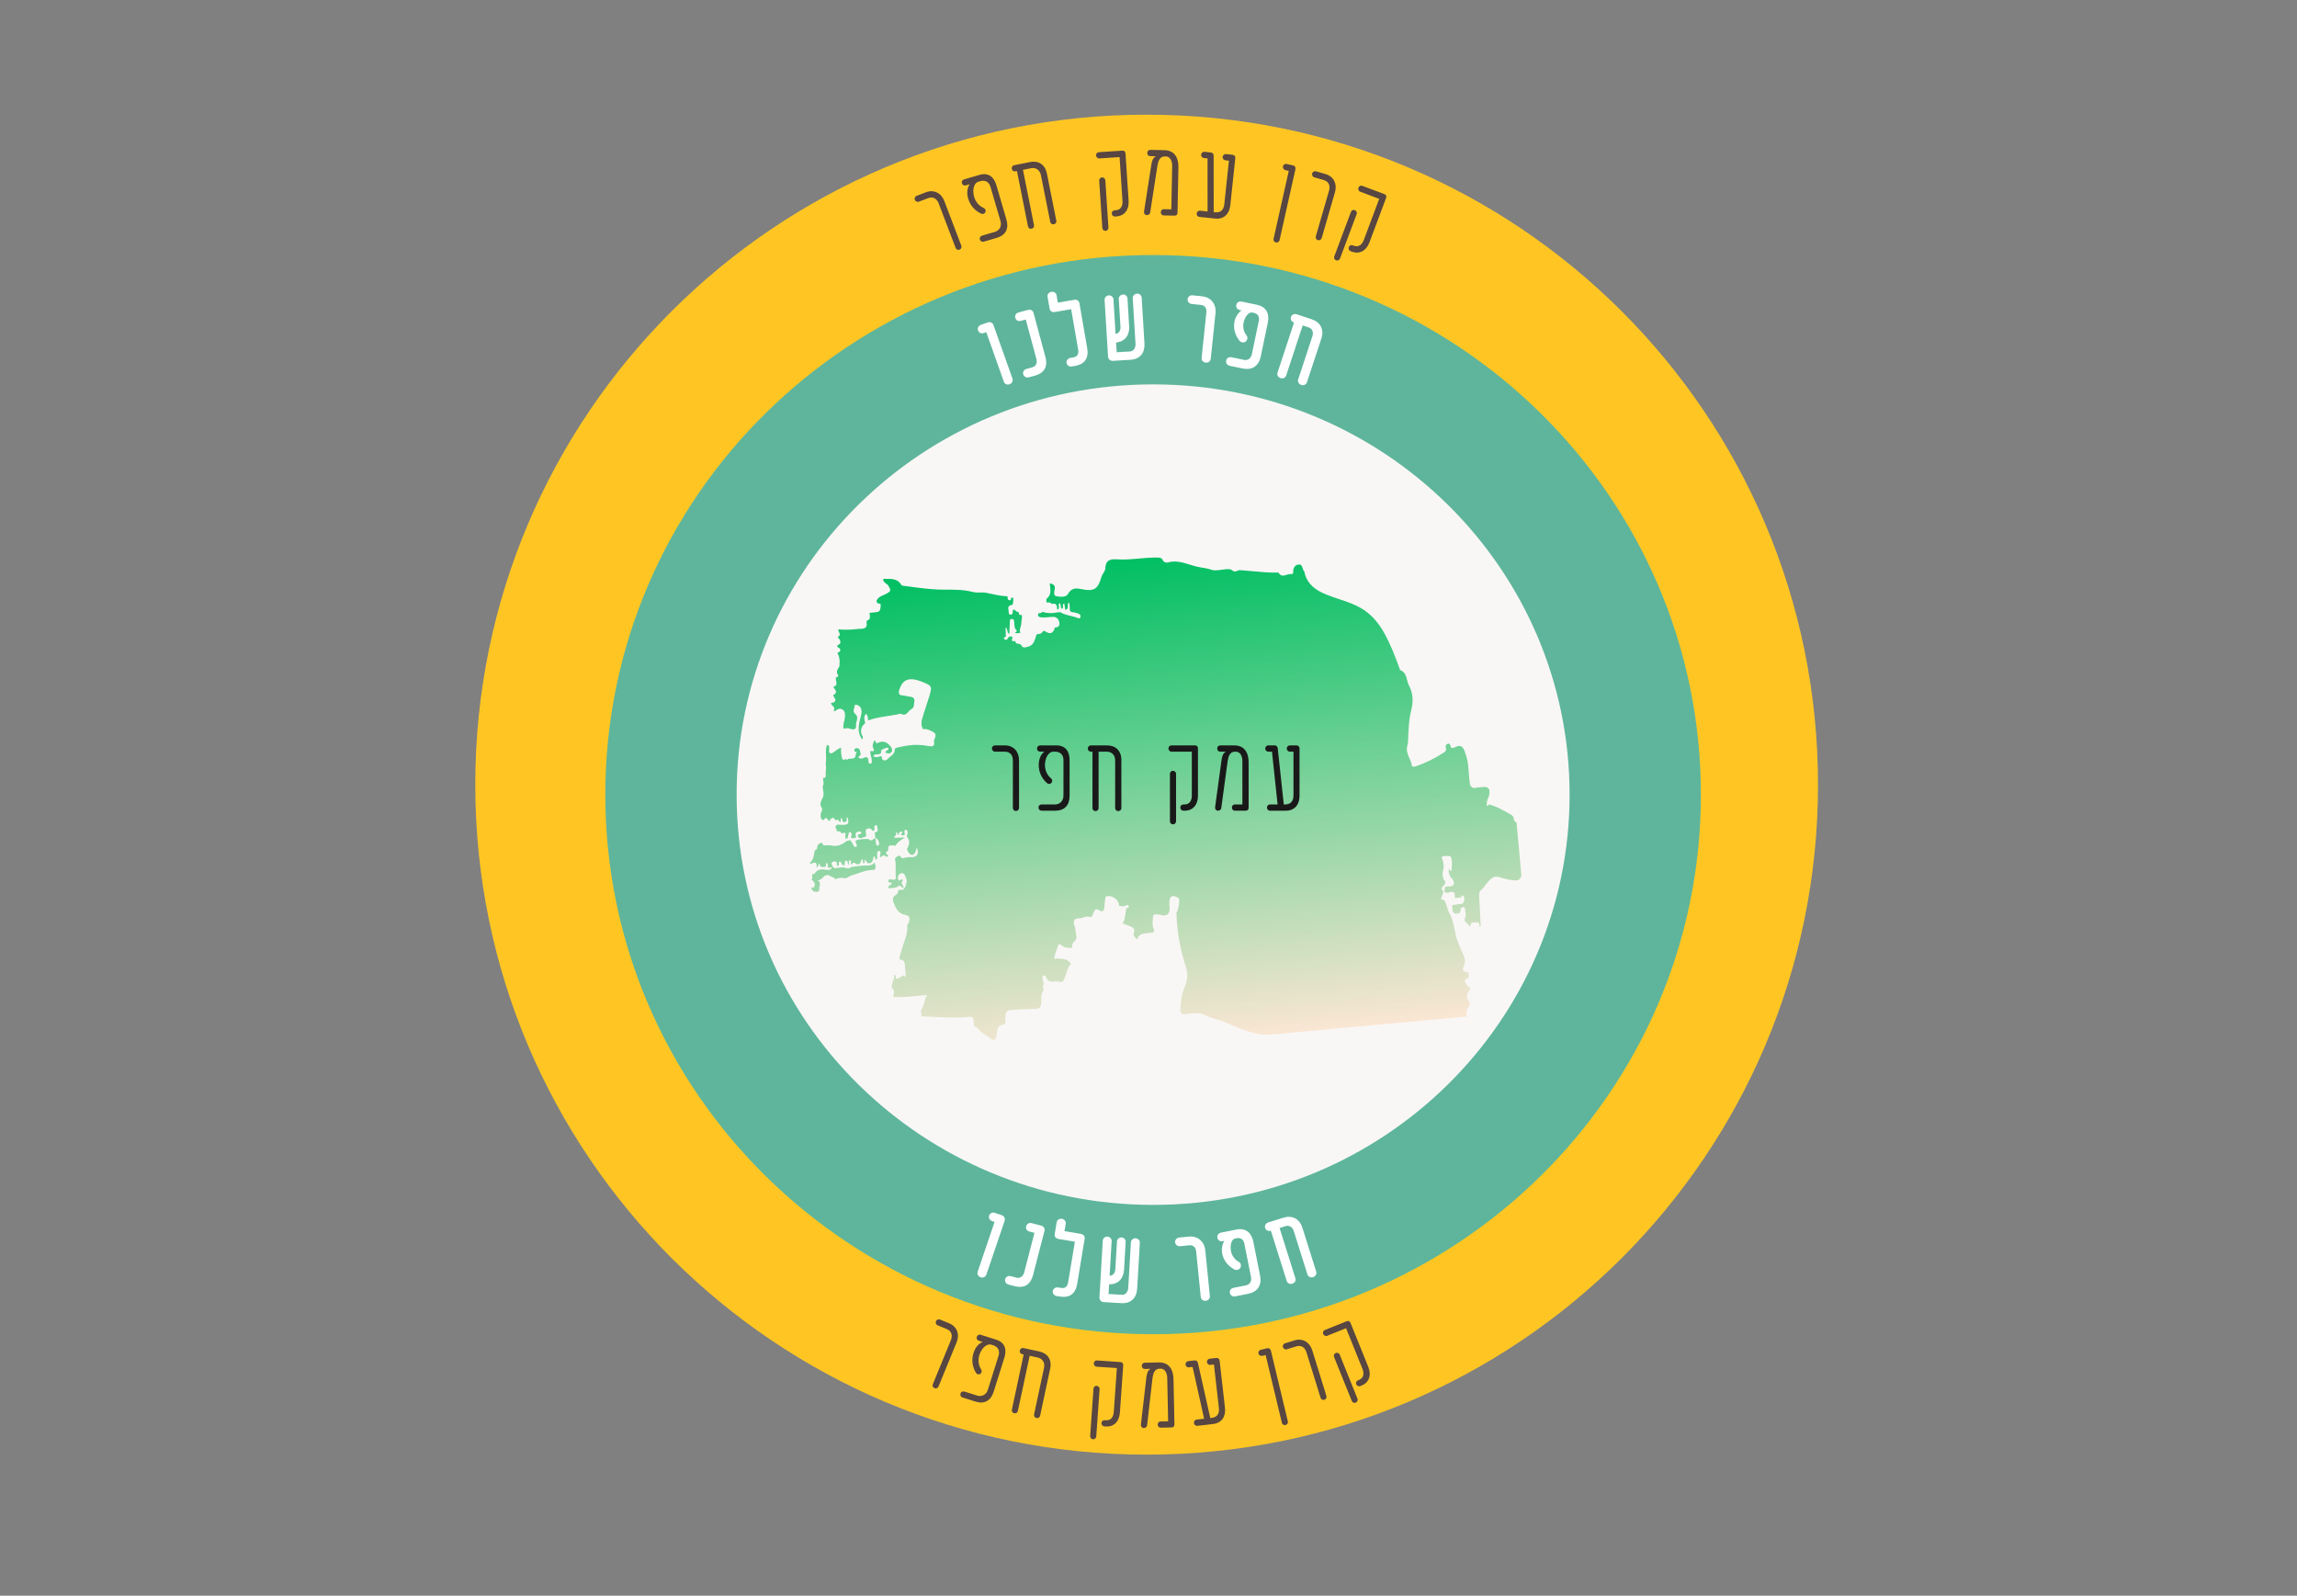 <svg xmlns="http://www.w3.org/2000/svg" xmlns:xlink="http://www.w3.org/1999/xlink" width="619" zoomAndPan="magnify" viewBox="0 0 464.25 322.5" height="430" preserveAspectRatio="xMidYMid meet" version="1.0"><rect x="0" y="0" width="464.25" height="322.5" fill="#808080" stroke="none"/><defs><g/><clipPath id="b38d6dffce"><path d="M 96.059 23.18 L 367.441 23.18 L 367.441 293.992 L 96.059 293.992 Z M 96.059 23.18 " clip-rule="nonzero"/></clipPath><clipPath id="1bfa1f3318"><path d="M 231.75 23.18 C 156.809 23.18 96.059 83.805 96.059 158.586 C 96.059 233.371 156.809 293.992 231.75 293.992 C 306.691 293.992 367.441 233.371 367.441 158.586 C 367.441 83.805 306.691 23.18 231.75 23.18 " clip-rule="nonzero"/></clipPath><clipPath id="130859340a"><path d="M 122.34 51.539 L 343.773 51.539 L 343.773 269.656 L 122.34 269.656 Z M 122.34 51.539 " clip-rule="nonzero"/></clipPath><clipPath id="784c1d8ad6"><path d="M 233.059 51.539 C 171.91 51.539 122.34 100.367 122.34 160.598 C 122.34 220.832 171.91 269.656 233.059 269.656 C 294.203 269.656 343.773 220.832 343.773 160.598 C 343.773 100.367 294.203 51.539 233.059 51.539 " clip-rule="nonzero"/></clipPath><clipPath id="993b3e668a"><path d="M 148.879 77.684 L 317.234 77.684 L 317.234 243.516 L 148.879 243.516 Z M 148.879 77.684 " clip-rule="nonzero"/></clipPath><clipPath id="349ea6f24b"><path d="M 233.059 77.684 C 186.566 77.684 148.879 114.805 148.879 160.598 C 148.879 206.391 186.566 243.516 233.059 243.516 C 279.547 243.516 317.234 206.391 317.234 160.598 C 317.234 114.805 279.547 77.684 233.059 77.684 " clip-rule="nonzero"/></clipPath><clipPath id="fdf9702e57"><path d="M 163 112 L 309 112 L 309 211 L 163 211 Z M 163 112 " clip-rule="nonzero"/></clipPath><clipPath id="89db860f38"><path d="M 156.105 116.871 L 300.766 103.602 L 310 204.266 L 165.344 217.535 Z M 156.105 116.871 " clip-rule="nonzero"/></clipPath><clipPath id="569a7430f9"><path d="M 156.105 116.871 L 300.766 103.602 L 310 204.266 L 165.344 217.535 Z M 156.105 116.871 " clip-rule="nonzero"/></clipPath><clipPath id="c0d52cced1"><path d="M 156.113 116.922 L 300.957 103.633 L 310.188 204.266 L 165.344 217.555 Z M 156.113 116.922 " clip-rule="nonzero"/></clipPath><clipPath id="eace01e15b"><path d="M 156.113 116.922 L 300.77 103.652 L 309.996 204.215 L 165.336 217.488 Z M 156.113 116.922 " clip-rule="nonzero"/></clipPath><clipPath id="9c81f4cbd3"><path d="M 165.664 178.215 L 165.734 178.973 C 165.672 179.051 165.625 179.137 165.59 179.23 C 165.512 179.633 165.82 180.234 165.039 180.25 C 164.422 180.266 164.047 179.98 163.961 179.355 C 164.023 179.348 164.086 179.344 164.148 179.336 C 164.301 179.469 164.422 179.48 164.527 179.277 C 164.898 178.578 164.473 178.156 164.008 177.75 C 164.309 177.426 164.098 177.047 164.121 176.691 C 164.309 176.645 164.598 176.66 164.672 176.539 C 165.223 175.617 166.051 175.66 166.949 175.781 C 167.359 175.832 167.883 175.957 168.16 175.27 C 167.824 175.27 167.488 175.582 167.301 175.215 C 167.172 174.961 167.52 174.559 167.07 174.379 C 166.82 174.645 167.152 175.238 166.469 175.238 C 165.945 175.238 165.633 175.113 165.668 174.535 C 165.23 174.68 165.523 175.246 165.059 175.324 C 165.156 174.309 164.773 174.09 163.906 174.609 C 163.773 174.688 163.73 174.48 163.699 174.355 C 164.512 173.703 164.473 172.715 164.695 171.828 C 164.977 171.766 165.18 171.609 165.172 171.305 C 165.16 170.629 165.633 170.445 166.152 170.293 C 166.203 170.766 166.5 170.879 166.926 170.855 C 167.258 170.805 167.586 170.809 167.914 170.859 C 169.176 171.188 170.191 170.723 171.137 169.961 L 171.918 169.793 C 171.965 169.91 171.977 170.078 172.066 170.145 C 172.461 170.441 172.434 171.375 173.066 171.129 C 173.453 170.98 172.828 170.348 172.934 169.898 C 173.75 169.492 174.641 169.621 175.504 169.547 C 176.078 170.199 176.473 169.602 176.918 169.344 C 176.969 169.77 177.012 170.195 177.078 170.617 C 177.09 170.703 177.129 170.773 177.195 170.828 C 177.262 170.883 177.336 170.91 177.422 170.906 C 177.516 170.887 177.586 170.836 177.629 170.75 C 177.844 170.309 177.422 169.488 176.914 169.348 L 176.797 168.184 C 177.516 168.27 177.398 167.789 177.336 167.367 C 177.301 167.133 177.359 166.719 176.984 166.797 C 176.531 166.891 176.82 167.352 176.738 167.645 C 176.73 167.676 176.727 167.707 176.727 167.742 L 176.371 167.977 C 176.301 167.758 176.164 167.602 175.961 167.504 C 175.754 167.406 175.547 167.398 175.336 167.48 C 174.738 167.652 175.035 168.113 175.02 168.465 C 175.02 168.66 175.035 168.859 175.066 169.051 C 174.723 169.164 174.387 169.301 174.035 169.383 C 173.898 169.414 173.77 169.395 173.648 169.328 C 173.523 169.262 173.438 169.16 173.391 169.031 C 173.27 168.742 173.531 168.633 173.758 168.578 C 173.93 168.535 174.121 168.496 174.074 168.293 C 174.023 168.066 173.797 168.039 173.59 168.059 C 173.105 168.102 172.84 168.387 172.965 168.848 C 173.156 169.562 172.598 169.355 172.324 169.379 C 171.73 169.426 172.047 169.133 172.121 168.844 C 172.148 168.695 172.129 168.551 172.059 168.414 C 171.992 168.277 171.887 168.176 171.746 168.113 C 171.25 168.488 171.688 169.375 170.922 169.574 L 170.828 168.887 C 170.996 168.27 170.953 168.246 170.031 168.434 C 169.902 167.922 169.508 168.004 169.137 168.035 C 169.133 167.73 169.035 167.461 168.84 167.223 C 168.957 166.449 169.504 166.688 169.988 166.707 C 171.477 166.766 171.703 166.48 171.27 165.141 C 170.867 165.348 171.457 166.016 170.75 166.145 C 169.988 166.277 170.488 165.406 170.004 165.367 C 169.746 165.555 170.145 165.945 169.727 166.156 C 169.539 165.949 169.406 165.352 168.938 165.852 C 168.461 165.086 168.113 165.121 167.574 165.988 C 167.25 165.754 167.109 164.77 166.484 165.727 C 166.453 165.773 166.238 165.699 166.105 165.684 C 166.105 165.512 166.027 165.391 165.871 165.32 C 165.844 164.898 165.805 164.5 166.023 164.086 C 166.137 163.895 166.18 163.691 166.148 163.473 C 166.117 163.25 166.023 163.066 165.859 162.914 C 165.738 162.391 165.949 161.93 166.137 161.465 C 166.766 160.633 166.246 159.738 166.285 158.871 C 166.641 158.344 166.305 157.789 166.348 157.25 C 166.672 157.23 166.938 157.137 166.891 156.734 C 166.801 155.961 167.082 155.188 166.879 154.414 C 167.141 153.137 166.684 151.812 167.141 150.551 C 167.789 150.672 167.57 151.184 167.574 151.566 C 167.574 151.793 167.465 152.023 167.711 152.18 C 167.984 152.348 168.215 152.211 168.434 152.059 C 168.938 151.707 169.418 151.316 170 151.098 C 169.938 151.848 170.008 152.582 170.211 153.305 C 170.418 153.785 170.746 153.422 171.02 153.422 C 171.172 153.602 171.305 153.586 171.414 153.379 C 171.742 153.348 172.074 153.332 172.402 153.281 C 173.125 153.168 172.793 152.395 173.148 152.016 C 173.25 151.91 172.859 151.906 172.688 151.887 C 172.668 151.594 172.629 151.301 173.035 151.223 C 173.199 151.184 173.352 151.207 173.5 151.289 C 173.645 151.375 173.738 151.496 173.789 151.656 C 173.801 151.977 174.02 152.27 173.906 152.617 C 173.84 152.832 173.254 152.816 173.625 153.176 C 173.852 153.395 174.238 153.324 174.48 153.203 C 175.246 152.824 175.512 153.109 175.523 153.863 C 175.527 154.113 175.621 154.375 175.906 154.344 C 176.266 154.305 176.199 153.961 176.199 153.719 C 176.195 153.062 175.801 152.453 175.941 151.773 C 176.328 151.793 176.93 152.027 176.504 151.227 C 176.203 150.66 176.52 150.18 176.699 149.68 L 176.801 149.664 L 176.898 149.664 C 176.922 150.16 177.129 150.305 177.605 150.078 C 178.473 149.672 179.191 149.984 179.801 150.625 C 180.152 150.992 180.492 151.508 180.219 151.941 C 179.953 152.367 179.379 152.359 178.91 152.055 C 179.016 151.793 179.281 151.699 179.469 151.527 C 179.59 151.418 179.648 151.246 179.445 151.121 C 179.281 151.016 178.07 151.516 178.094 151.699 C 178.176 152.285 177.895 152.441 177.367 152.457 C 177.074 152.465 176.695 152.402 176.523 152.844 C 176.84 153.141 177.215 152.93 177.551 152.973 L 177.793 152.863 L 178.188 152.828 C 178.234 153.188 178.219 153.598 178.707 153.68 C 179.113 153.746 179.301 153.477 179.59 153.219 C 180.176 152.688 180.914 152.328 180.855 151.359 C 180.852 151.273 181.168 151.125 181.352 151.082 C 182.098 150.922 182.844 150.773 183.598 150.652 C 184.957 150.473 186.312 150.516 187.656 150.781 C 188.375 150.906 188.969 150.895 188.777 149.887 C 188.723 149.605 188.879 149.383 188.977 149.133 C 189.176 148.648 189.094 148.172 188.602 147.93 C 187.953 147.613 187.305 147.219 186.52 147.375 L 186.254 146.609 C 186.223 146.281 186.23 145.949 186.277 145.621 C 186.742 143.969 187.328 142.352 187.824 140.703 C 188.402 138.766 188.402 138.598 186.48 137.848 C 186.262 137.762 186.047 137.668 185.828 137.594 C 183.598 136.852 182.406 137.398 181.758 139.426 C 181.539 140.117 181.648 140.508 182.469 140.555 C 182.992 140.586 183.508 140.77 184.035 140.832 C 184.684 140.906 184.902 141.289 184.785 141.859 C 184.684 142.359 184.82 143.008 184.25 143.285 C 183.535 143.637 183.207 144.93 182.047 144.234 C 179.863 144.766 177.578 144.816 175.453 145.605 C 175.406 145.141 175.434 144.656 175.055 144.273 C 174.418 144.871 174.805 145.551 174.859 146.195 C 174.68 146.316 174.523 146.461 174.395 146.633 C 174.266 146.809 174.168 146.996 174.105 147.203 C 174.043 147.41 174.016 147.621 174.023 147.836 C 174.035 148.051 174.078 148.258 174.16 148.457 C 174.305 148.762 174.559 149.043 174.254 149.461 C 173.051 147.773 173.66 146.07 174.055 144.445 C 174.25 143.648 174.086 142.754 173.293 142.5 C 173.102 142.438 172.785 142.348 172.766 142.539 C 172.703 143.125 172.23 143.797 172.844 144.289 C 173.336 144.688 173.297 145.121 173.188 145.617 C 173.129 145.871 172.973 146.137 173.004 146.379 C 173.141 147.363 172.703 147.57 171.855 147.309 C 171.402 147.078 170.934 147.207 170.469 147.246 C 170.324 146.434 170.703 145.684 170.777 144.898 C 170.836 144.305 170.797 143.711 170.258 143.387 C 169.797 143.113 169.297 143.277 168.883 143.637 C 168.828 143.688 168.707 143.66 168.422 143.688 C 169.094 142.828 167.91 142.695 167.957 142.055 L 168.371 142.004 C 168.785 141.863 168.969 141.57 168.746 141.188 C 168.594 140.934 168.402 140.719 168.41 140.406 L 168.625 140.371 C 169.449 139.758 168.543 139.316 168.469 138.789 L 168.473 138.785 C 169.465 138.48 168.922 137.746 168.93 137.164 C 168.922 137.086 168.914 137.012 168.906 136.938 C 169.191 136.887 169.539 136.652 169.395 136.453 C 168.879 135.742 169.316 135.25 169.645 134.699 C 169.699 134.602 169.641 134.441 169.66 134.312 C 169.785 133.457 169.645 132.652 169.238 131.895 L 169.449 131.867 C 170.004 131.57 169.949 131.188 169.488 130.906 C 169.145 130.695 169.098 130.516 169.41 130.348 C 170.137 129.961 169.852 129.516 169.555 129.043 C 169.484 128.93 169.195 128.824 169.426 128.676 C 170.121 128.215 169.398 127.758 169.441 127.199 C 170.734 127.316 172.023 127.289 173.312 127.121 C 174.137 127.023 175.457 127.352 175.133 125.699 C 175.113 125.617 175.172 125.453 175.23 125.438 C 176.137 125.148 175.734 124.441 175.746 123.867 C 176.234 123.812 176.719 123.754 177.207 123.707 C 177.801 123.648 177.949 123.188 177.969 122.738 C 177.98 122.449 178.195 121.832 177.449 121.996 L 177.129 121.516 C 177.449 120.531 178.43 120.398 179.172 119.988 C 180.09 119.477 180.105 119.336 179.574 118.41 C 179.273 117.883 178.402 117.793 178.531 116.984 C 179.855 117.031 181.289 116.746 182.156 118.191 C 182.289 118.41 182.555 118.383 182.785 118.414 C 185.395 118.758 187.98 119.16 190.645 119.172 C 192.613 119.18 194.652 119.121 196.637 119.645 C 197.492 119.871 198.473 119.648 199.391 119.82 C 200.785 120.078 202.156 120.5 203.594 120.492 C 203.699 120.797 203.566 121.27 204.055 121.316 C 204.332 121.344 204.352 121.043 204.395 120.828 L 204.602 120.812 C 204.668 120.809 204.734 120.801 204.801 120.793 C 204.777 121.309 204.809 122.219 204.57 122.25 C 203.379 122.395 203.91 123.184 203.875 123.746 C 203.859 123.98 203.945 124.219 204.258 124.227 C 204.547 124.234 204.664 124.066 204.668 123.789 C 204.684 122.988 204.984 123.129 205.41 123.551 C 205.512 123.652 205.711 123.652 205.863 123.699 C 205.883 123.789 205.898 123.879 205.918 123.969 C 205.969 124.348 206.262 124.281 206.516 124.293 C 206.66 124.887 206.402 125.461 206.41 126.039 C 206.418 126.668 205.887 127.246 206.258 127.895 C 205.906 127.926 205.559 128.055 205.203 127.945 C 205.121 127.664 205.723 127.664 205.457 127.414 C 204.922 126.898 205.062 126.242 204.969 125.637 C 204.926 125.355 204.887 125.098 204.52 125.102 C 204.074 125.109 204.109 125.422 204.098 125.734 C 204.078 126.5 204.035 127.27 203.996 128.141 C 203.41 127.793 203.781 127.164 203.238 126.785 C 203.262 127.457 203.273 128 203.297 128.543 C 203.309 128.812 202.594 128.84 203.031 129.195 C 203.363 129.465 203.625 129.25 203.785 128.867 C 203.887 128.617 204.172 128.617 204.398 128.648 C 204.836 128.711 204.547 129.008 204.535 129.191 C 204.492 129.828 204.93 129.539 205.207 129.559 C 205.238 130.363 206.16 129.918 206.383 130.375 C 206.723 131.074 207.258 130.828 207.742 130.715 C 209.051 130.402 209.141 129.203 209.504 128.207 C 209.938 128.102 210.43 128.168 210.723 127.699 C 210.891 127.43 211.062 127.465 211.355 127.656 C 212.273 128.266 212.953 127.938 213.176 126.844 C 213.773 126.785 214.227 126.602 214.105 125.859 C 213.992 125.156 213.617 124.699 212.879 124.68 C 212.055 124.66 211.242 124.887 210.398 124.762 C 209.746 124.664 209.691 124.414 209.914 123.914 C 210.199 123.93 210.484 123.934 210.668 123.66 C 211.688 123.969 212.715 124 213.75 123.754 L 214.312 123.73 C 215.387 124.41 216.691 124.422 217.832 124.91 C 218.02 124.992 218.25 125.012 218.352 124.789 C 218.402 124.68 218.414 124.566 218.387 124.445 C 218.359 124.328 218.293 124.234 218.195 124.16 C 217.93 123.945 217.59 123.918 217.281 123.812 C 216.906 123.684 216.363 123.863 216.211 123.281 C 216.242 122.75 216.188 122.23 216.047 121.715 C 215.551 122.176 216.164 122.949 215.453 123.223 C 215.406 123.223 215.359 123.23 215.312 123.246 C 215.242 122.82 215.172 122.395 215.094 121.938 C 214.516 122.195 215.156 122.84 214.602 123.027 C 214.223 122.738 214.543 122.18 214.141 121.895 C 213.703 122.242 214.414 122.996 213.664 123.211 C 213.648 122.473 213.594 121.781 212.539 122.066 C 212.289 121.645 211.895 121.754 211.52 121.781 C 211.508 121.492 211.379 121.137 211.621 120.93 C 212.645 120.062 212.234 118.957 212.176 117.906 C 212.93 118.035 213.352 118.32 213.141 119.23 C 213.051 119.625 212.918 120.43 213.523 120.508 C 214.309 120.609 215.422 120.801 215.852 120.035 C 216.59 118.711 217.602 118.863 218.727 119.094 C 221.098 119.586 221.934 119.039 222.586 116.664 C 222.758 116.035 223.375 115.477 223.398 114.871 C 223.469 113.254 224.285 112.949 225.711 113.047 C 228.5 113.238 231.266 112.621 234.059 112.684 C 234.465 112.691 234.82 112.785 234.977 113.145 C 235.062 113.359 235.207 113.516 235.41 113.613 C 235.617 113.715 235.828 113.734 236.047 113.672 C 238.086 113.094 239.887 114.02 241.75 114.488 C 242.797 114.75 243.867 114.789 244.922 115.168 C 245.617 115.418 246.711 115.137 247.625 115.059 C 248.16 115.012 248.676 114.941 249.141 115.336 C 249.648 115.766 250.125 115.191 250.66 115.23 C 252.281 115.355 253.914 115.508 255.531 115.645 C 256.41 115.723 257.27 115.723 258.141 115.711 C 258.238 115.711 258.387 115.711 258.422 115.77 C 259.152 116.938 260.109 115.902 260.945 116.027 C 261.27 116.074 261.402 115.812 261.375 115.496 C 261.363 115.188 261.438 114.902 261.59 114.637 C 261.797 114.23 262.148 114.113 262.582 114.086 C 263.051 114.055 263.086 114.434 263.246 114.707 C 263.375 114.93 263.305 115.25 263.582 115.402 C 263.996 117.605 265.367 118.945 267.359 119.855 C 269.883 121.008 272.668 121.516 275.07 122.902 C 277.074 124.062 278.559 125.805 279.703 127.816 C 281.027 130.152 281.973 132.652 282.887 135.164 C 282.922 135.258 282.938 135.406 283.004 135.43 C 284.445 135.992 284.215 137.508 284.781 138.562 C 285.633 140.148 285.66 141.832 285.223 143.555 C 284.723 145.527 284.672 147.551 284.598 149.566 C 284.594 149.934 284.547 150.293 284.453 150.648 C 283.984 152.188 285.141 153.359 285.371 154.742 C 285.43 155.09 285.973 154.945 286.266 154.84 C 288.176 154.164 289.98 153.281 291.68 152.184 C 292.105 151.906 292.41 151.645 292.215 151.059 C 292.168 150.906 292.18 150.758 292.25 150.617 C 292.324 150.473 292.438 150.379 292.586 150.328 C 292.992 150.188 293.094 150.469 293.168 150.797 C 293.297 151.375 293.66 151.191 294.012 151.035 C 295.176 150.52 295.629 150.719 296.062 151.945 C 296.457 152.973 296.695 154.035 296.773 155.137 C 296.824 156.133 296.945 157.125 297.043 158.121 C 297.121 158.941 297.469 159.414 298.406 159.199 C 298.855 159.094 299.332 159.121 299.793 159.055 C 300.309 158.98 300.719 159.102 300.988 159.566 C 301.121 160.203 301.031 160.809 300.723 161.383 C 300.527 161.73 300.539 162.203 300.48 162.625 C 300.465 162.75 300.547 162.918 300.699 162.879 C 300.773 162.863 300.816 162.68 300.871 162.57 C 302.473 162.93 303.84 163.789 305.25 164.57 C 305.621 164.773 305.926 164.992 305.949 165.453 C 305.965 165.785 306.125 166.027 306.418 166.176 C 307.586 166.84 307.719 168.004 307.895 169.152 C 307.973 169.652 308.309 169.742 308.738 169.688 C 308.902 169.762 308.984 169.887 308.98 170.066 C 308.375 170.188 307.93 170.48 307.953 171.168 C 307.988 172.266 307.562 173.273 307.387 174.328 C 307.371 174.398 307.375 174.461 307.406 174.523 C 307.836 175.18 307.578 175.883 307.535 176.562 C 307.469 177.578 307.039 178.016 306.043 177.93 C 305.289 177.871 304.551 177.727 303.832 177.508 C 302.09 176.961 301.766 177.02 300.559 178.445 C 300.195 178.871 299.914 179.395 299.5 179.727 C 298.898 180.215 298.914 180.746 298.961 181.398 C 299.09 183.23 299.168 185.07 299.262 186.906 C 299.27 187.066 299.309 187.238 299.012 187.359 C 299.133 186.18 298.438 186.422 297.676 186.445 C 297.008 186.469 297.445 187.312 296.875 187.246 C 296.914 186.742 296.426 186.625 296.188 186.328 C 295.695 185.879 296.312 185.477 296.238 185.047 C 296.191 184.621 296.145 184.195 296.102 183.77 C 296.133 183.395 295.918 183.32 295.602 183.352 C 295.254 183.391 295.168 183.605 295.188 183.91 C 295.223 184.5 294.863 184.664 294.363 184.645 C 293.855 184.625 293.566 184.371 293.559 183.832 C 293.555 183.531 293.508 183.234 293.477 182.938 L 293.496 182.922 L 295.562 182.645 C 295.98 182.371 296.129 181.293 295.758 181.051 C 295.453 180.855 295.375 181.133 295.305 181.355 L 294.062 181.5 C 294.059 180.219 293.883 180.066 292.719 180.398 C 292.406 180.5 292.141 180.422 291.926 180.172 C 292.055 179.855 291.859 179.453 292.188 179.191 C 292.445 179.184 292.707 179.18 292.965 179.16 C 293.832 179.098 294.078 178.629 293.68 177.852 C 293.555 177.617 293.379 177.434 293.152 177.293 C 292.984 176.723 292.566 176.18 292.965 175.547 C 293.055 175.711 293.004 176.023 293.223 176.023 C 293.5 176.027 293.402 175.746 293.41 175.566 C 293.445 175.113 293.457 174.66 293.445 174.203 C 293.363 173 293.223 172.902 291.984 173.035 C 291.223 172.98 291.324 173.367 291.582 173.828 L 291.699 174.285 L 291.805 175.094 C 291.781 175.297 291.762 175.496 291.738 175.695 C 291.406 176.367 291.586 177.695 292.055 178.062 C 292.07 178.246 292.082 178.43 292.098 178.617 C 291.805 179.102 290.875 179.445 291.754 180.184 C 291.66 180.547 291.539 180.898 291.398 181.242 C 291.156 181.738 291.254 181.93 291.812 181.828 C 292.43 182.629 292.426 183.664 292.938 184.562 C 293.664 185.84 293.906 187.418 294.215 188.895 C 294.527 190.395 295.234 191.727 295.809 193.113 C 296.141 193.805 296.16 194.504 295.871 195.211 C 295.48 196.16 295.641 196.375 296.738 196.484 C 296.98 196.863 296.746 197.273 296.82 197.66 C 296.008 197.914 295.863 198.258 296.355 198.895 C 296.527 199.113 296.625 199.418 296.973 199.512 C 297.27 199.594 297.246 199.793 297.059 200.043 C 296.508 200.785 296.164 201.543 296.914 202.395 C 297.227 202.746 297.035 203.211 296.812 203.504 C 296.277 204.215 296.332 204.98 296.508 205.742 C 296.574 205.934 296.578 206.125 296.523 206.32 C 296.469 206.516 296.363 206.68 296.211 206.809 C 295.641 207.328 295.062 207.723 294.215 207.781 C 288.309 208.215 282.43 209.027 276.488 209.012 C 274.266 209.004 272.043 209.273 269.82 209.387 C 268.992 209.426 268.16 209.387 267.332 209.371 C 264.453 209.32 261.574 209.289 258.695 209.199 C 257.012 209.148 255.277 209.219 253.66 208.836 C 251.691 208.328 249.793 207.629 247.965 206.746 C 246.5 206.07 244.902 205.875 243.441 205.109 C 242.348 204.543 240.84 204.809 239.516 204.953 C 238.871 205.023 238.547 204.77 238.574 204.133 C 238.641 202.539 238.809 200.965 239.449 199.477 C 239.82 198.652 239.988 197.789 239.957 196.887 C 239.922 195.938 239.57 195.156 239.328 194.289 C 238.469 191.203 237.836 188.059 237.801 184.828 C 237.789 184.695 237.777 184.559 237.77 184.426 C 238.141 184.031 238.5 181.957 238.246 181.578 C 238.16 181.477 238.059 181.398 237.938 181.344 C 236.914 180.801 236.406 181.148 236.344 182.297 C 236.301 183.074 236.594 183.984 236.137 184.609 C 235.547 185.41 234.602 184.781 233.812 184.805 C 233.504 184.816 233.062 184.73 233.043 185.215 C 233.008 186.004 232.82 186.891 233.102 187.562 C 233.508 188.539 233.051 188.465 232.402 188.547 C 231.406 188.676 230.246 188.523 229.883 189.82 C 229.496 189.742 229.438 189.367 229.164 189.23 C 229.145 189.031 229.125 188.832 229.109 188.633 C 229.453 188.008 229.219 187.574 228.629 187.309 C 228.07 187.051 227.484 186.848 226.91 186.621 C 227.477 185.676 227.418 184.578 227.641 183.547 C 227.879 183.492 228.258 183.547 228.125 183.129 C 228.031 182.836 227.707 182.898 227.531 183.016 C 227.078 183.312 226.633 183.117 226.184 183.086 C 226.18 183.02 226.176 182.953 226.168 182.887 C 226.066 181.824 224.801 180.914 223.738 181.125 C 223.363 181.199 223.398 181.508 223.363 181.742 C 223.277 182.297 223.246 182.859 223.199 183.422 C 223.133 184.168 222.742 184.375 222.133 183.973 C 221.516 183.559 221.293 183.805 221.043 184.383 C 220.887 184.75 220.691 185.484 220.332 185.344 C 219.469 185.004 218.832 185.625 218.094 185.613 C 217.094 185.598 216.887 186.066 217.098 186.91 C 217.172 187.199 217.332 187.484 217.336 187.77 C 217.344 188.621 217.969 189.594 217.113 190.293 C 216.684 190.645 216.656 190.961 216.703 191.398 C 216.715 191.449 216.723 191.504 216.727 191.559 C 215.918 191.645 215.152 191.547 214.496 191.023 C 214.25 190.824 213.996 190.727 213.867 191.074 C 213.578 191.836 213.32 192.613 213.102 193.398 C 213.043 193.602 213.074 194.016 213.504 193.676 C 214.32 193.848 215.211 193.66 215.945 194.238 C 216.16 194.41 216.379 194.527 216.406 194.824 C 215.656 195.625 215.617 196.758 215.152 197.699 C 214.887 198.242 214.891 198.555 214.234 198.438 C 213.848 198.344 213.457 198.32 213.059 198.359 C 212.266 198.492 211.723 198.258 211.422 197.504 C 211.348 197.27 211.207 197.047 210.945 197.168 C 210.492 197.371 210.789 197.789 210.738 198.109 L 210.844 198.312 L 210.965 198.816 C 210.965 198.816 210.969 198.902 210.969 198.906 C 210.676 199.254 210.84 199.633 210.906 200.004 C 210.914 200.059 210.914 200.109 210.906 200.164 C 210.371 200.77 210.469 201.512 210.465 202.23 C 210.457 203.617 210.266 203.934 208.898 203.91 C 207.598 203.891 206.316 204.047 205.027 204.07 C 203.488 204.102 203.258 204.273 203.172 205.812 C 203.168 205.98 203.176 206.145 203.203 206.312 C 203.258 206.789 203.082 207.074 202.574 207.137 C 201.852 207.223 201.586 207.68 201.551 208.375 C 201.504 208.801 201.43 209.227 201.324 209.645 C 201.211 210.223 200.688 210.262 200.414 210.027 C 199.57 209.293 198.469 208.906 197.754 208.016 C 197.52 207.719 197.289 207.445 196.871 207.457 L 196.875 207.461 C 196.844 207.098 196.781 206.734 196.785 206.371 C 196.789 205.695 196.535 205.457 195.82 205.523 C 192.621 205.824 189.426 205.516 186.23 205.402 C 186.199 205.012 186.168 204.617 186.137 204.227 C 186.676 203.418 186.824 202.469 187.086 201.562 C 187.176 201.477 187.359 201.363 187.344 201.316 C 187.234 201.008 186.965 201.145 186.754 201.156 C 184.676 201.293 182.613 201.672 180.516 201.477 C 180.559 200.883 181 200.238 180.289 199.746 C 179.941 198.75 180.984 198 180.664 196.934 C 181.242 197.145 180.969 197.648 181.238 197.883 L 182.672 197.117 C 182.887 197.59 183.047 197.457 183.043 197.051 C 183.035 196.422 182.934 195.793 182.891 195.164 C 182.855 194.629 182.863 194.105 182.121 193.996 C 181.738 193.941 181.742 193.625 181.852 193.293 C 182.172 192.293 182.406 191.27 182.777 190.273 C 183.129 189.324 183.457 188.285 183.367 187.211 C 183.359 187.148 183.352 187.082 183.344 187.02 C 184.074 185.953 183.992 185.066 183.043 184.922 C 181.512 184.684 181.062 183.566 180.586 182.387 C 180.348 181.789 180.406 181.289 180.984 180.926 C 181.344 180.699 181.605 180.426 181.492 179.953 C 181.895 179.68 182.578 180.129 182.82 179.438 C 183.121 179.246 183 178.895 183.129 178.629 C 183.438 177.98 183.094 177.371 182.836 176.801 C 182.754 176.641 182.629 176.535 182.457 176.488 C 182.285 176.438 182.121 176.457 181.969 176.551 C 181.773 176.664 181.633 176.82 181.547 177.031 C 181.461 177.238 181.449 177.449 181.512 177.664 C 181.629 178.219 181.898 177.844 182.137 177.738 C 182.328 177.656 182.539 177.887 182.461 177.965 C 181.883 178.555 182.656 178.945 182.648 179.438 C 182.219 179.492 181.91 178.785 181.68 179.012 C 181.074 179.605 180.32 179.352 179.664 179.574 C 179.629 179.473 179.594 179.371 179.562 179.27 C 179.32 178.945 181.219 178.574 179.539 178.277 C 179.469 177.625 179.867 177.656 180.301 177.766 C 180.785 177.883 181.09 177.797 181.043 177.203 C 180.941 175.984 181.168 174.746 180.875 173.535 C 181.195 173.188 181.488 172.75 182.07 173.082 L 182.062 173.078 C 182.113 173.551 182.473 173.469 182.734 173.391 C 183.238 173.25 183.75 173.203 184.27 173.242 C 185.375 173.281 185.832 172.371 185.281 171.332 C 185.141 171.73 185.098 172.207 184.844 172.508 C 184.344 173.094 183.621 172.656 183.312 171.609 C 183.758 170.781 184.023 169.949 183.301 169.125 L 183.305 168.734 C 183.414 168.586 183.461 168.418 183.449 168.234 C 183.434 168.051 183.363 167.891 183.234 167.762 C 183.188 167.703 183.031 167.652 182.988 167.684 C 182.645 167.926 182.891 168.27 182.859 168.566 C 182.859 168.629 182.863 168.695 182.871 168.758 C 182.621 168.754 182.32 168.969 182.145 168.684 C 181.984 168.43 182.48 168.391 182.41 168.121 C 181.832 167.934 181.664 168.289 181.641 168.762 C 181.285 168.699 181.586 168.176 181.012 168.234 C 181.496 168.734 180.723 168.828 180.758 169.336 L 182.91 169.258 C 182.227 169.699 181.504 170.086 181.047 170.816 C 180.898 171.051 180.617 170.844 180.395 170.84 C 179.922 170.832 179.508 170.898 179.512 171.512 C 179.523 171.629 179.539 171.742 179.551 171.859 C 179.242 172.133 178.676 172.371 179.43 172.781 C 179.438 172.891 179.449 172.996 179.457 173.105 C 179.051 173.371 178.785 172.668 178.516 172.883 C 177.496 173.695 177.93 172.859 177.961 172.434 C 177.977 172.246 177.984 172.004 177.715 171.988 C 177.609 171.98 177.516 172.004 177.434 172.066 C 177.352 172.133 177.301 172.215 177.285 172.316 C 177.273 172.707 177.281 173.098 177.309 173.484 C 177.152 173.551 176.941 174.082 176.871 173.43 C 176.855 173.277 176.859 173.059 176.621 173.094 C 176.562 173.105 176.531 173.305 176.488 173.414 C 176.406 173.84 176.363 174.285 175.844 174.441 C 175.207 174.629 175.117 174.008 174.805 173.727 C 174.602 173.949 174.965 174.352 174.531 174.48 C 174.25 174.27 174.641 173.859 174.211 173.656 C 173.926 173.984 174.023 174.664 173.348 174.691 C 172.957 174.711 172.559 173.914 172.156 174.711 C 172.113 174.793 171.934 174.547 171.949 174.371 C 171.961 174.195 172.129 173.922 171.816 173.902 C 171.422 173.875 171.602 174.219 171.574 174.418 C 171.555 174.551 171.543 174.68 171.531 174.812 C 171.352 174.676 171.355 174.473 171.324 174.281 C 171.297 174.117 171.25 173.945 171.043 173.941 C 170.773 173.934 170.738 174.125 170.734 174.336 C 170.727 174.559 170.801 174.84 170.473 174.879 C 170.156 174.918 170.18 174.582 170.051 174.418 C 169.941 174.277 169.898 174.027 169.617 174.152 C 169.402 174.41 169.766 174.926 169.227 175.047 C 169 174.754 169.414 174.094 168.664 174.094 C 168.297 174.098 167.988 174.312 168.09 174.594 C 168.254 175.027 168.41 175.664 169.16 175.414 C 169.719 175.422 170.242 175.148 170.855 175.391 C 171.051 175.465 171.684 175.652 172.008 175.227 C 173.098 175.113 174.191 174.887 175.273 174.926 C 175.922 174.945 176.344 174.82 176.707 174.336 C 177.086 174.902 177.047 175.82 176.535 175.816 C 174.941 175.797 173.613 176.504 172.168 176.906 C 171.605 177.066 171.156 177.617 170.555 177.473 C 169.922 177.32 169.383 177.484 168.828 177.707 L 168.824 177.703 C 168.742 177.602 168.676 177.438 168.574 177.41 C 167.945 177.227 167.328 176.531 166.688 177.008 C 166.281 177.316 166.039 177.777 165.438 177.91 C 165.164 177.973 165.508 178.156 165.664 178.215 " clip-rule="nonzero"/></clipPath><linearGradient x1="0.5" gradientTransform="matrix(144.66, -13.271, 9.226, 100.567, 158.407, 118.83)" y1="-0.056" x2="0.5" gradientUnits="userSpaceOnUse" y2="1.038" id="d80487bb5f"><stop stop-opacity="1" stop-color="rgb(0%, 74.899%, 38.799%)" offset="0"/><stop stop-opacity="1" stop-color="rgb(0%, 74.899%, 38.799%)" offset="0.031"/><stop stop-opacity="1" stop-color="rgb(0%, 74.899%, 38.799%)" offset="0.047"/><stop stop-opacity="1" stop-color="rgb(0.169%, 74.925%, 38.875%)" offset="0.055"/><stop stop-opacity="1" stop-color="rgb(0.768%, 75.02%, 39.145%)" offset="0.059"/><stop stop-opacity="1" stop-color="rgb(1.196%, 75.087%, 39.339%)" offset="0.062"/><stop stop-opacity="1" stop-color="rgb(1.624%, 75.154%, 39.531%)" offset="0.066"/><stop stop-opacity="1" stop-color="rgb(2.051%, 75.221%, 39.725%)" offset="0.07"/><stop stop-opacity="1" stop-color="rgb(2.478%, 75.288%, 39.917%)" offset="0.074"/><stop stop-opacity="1" stop-color="rgb(2.905%, 75.356%, 40.109%)" offset="0.078"/><stop stop-opacity="1" stop-color="rgb(3.333%, 75.423%, 40.302%)" offset="0.082"/><stop stop-opacity="1" stop-color="rgb(3.76%, 75.49%, 40.495%)" offset="0.086"/><stop stop-opacity="1" stop-color="rgb(4.187%, 75.557%, 40.688%)" offset="0.09"/><stop stop-opacity="1" stop-color="rgb(4.616%, 75.624%, 40.881%)" offset="0.094"/><stop stop-opacity="1" stop-color="rgb(5.043%, 75.691%, 41.074%)" offset="0.098"/><stop stop-opacity="1" stop-color="rgb(5.47%, 75.758%, 41.267%)" offset="0.102"/><stop stop-opacity="1" stop-color="rgb(5.898%, 75.826%, 41.46%)" offset="0.105"/><stop stop-opacity="1" stop-color="rgb(6.325%, 75.893%, 41.652%)" offset="0.109"/><stop stop-opacity="1" stop-color="rgb(6.752%, 75.96%, 41.844%)" offset="0.113"/><stop stop-opacity="1" stop-color="rgb(7.179%, 76.027%, 42.038%)" offset="0.117"/><stop stop-opacity="1" stop-color="rgb(7.607%, 76.094%, 42.23%)" offset="0.121"/><stop stop-opacity="1" stop-color="rgb(8.035%, 76.161%, 42.424%)" offset="0.125"/><stop stop-opacity="1" stop-color="rgb(8.463%, 76.228%, 42.616%)" offset="0.129"/><stop stop-opacity="1" stop-color="rgb(8.89%, 76.295%, 42.809%)" offset="0.133"/><stop stop-opacity="1" stop-color="rgb(9.317%, 76.363%, 43.001%)" offset="0.137"/><stop stop-opacity="1" stop-color="rgb(9.744%, 76.43%, 43.195%)" offset="0.141"/><stop stop-opacity="1" stop-color="rgb(10.172%, 76.497%, 43.387%)" offset="0.145"/><stop stop-opacity="1" stop-color="rgb(10.599%, 76.564%, 43.581%)" offset="0.148"/><stop stop-opacity="1" stop-color="rgb(11.026%, 76.631%, 43.773%)" offset="0.152"/><stop stop-opacity="1" stop-color="rgb(11.455%, 76.698%, 43.965%)" offset="0.156"/><stop stop-opacity="1" stop-color="rgb(11.882%, 76.765%, 44.157%)" offset="0.16"/><stop stop-opacity="1" stop-color="rgb(12.309%, 76.833%, 44.351%)" offset="0.164"/><stop stop-opacity="1" stop-color="rgb(12.737%, 76.9%, 44.543%)" offset="0.168"/><stop stop-opacity="1" stop-color="rgb(13.164%, 76.967%, 44.737%)" offset="0.172"/><stop stop-opacity="1" stop-color="rgb(13.591%, 77.032%, 44.93%)" offset="0.176"/><stop stop-opacity="1" stop-color="rgb(14.018%, 77.1%, 45.122%)" offset="0.18"/><stop stop-opacity="1" stop-color="rgb(14.445%, 77.167%, 45.314%)" offset="0.184"/><stop stop-opacity="1" stop-color="rgb(14.874%, 77.234%, 45.508%)" offset="0.188"/><stop stop-opacity="1" stop-color="rgb(15.302%, 77.301%, 45.7%)" offset="0.191"/><stop stop-opacity="1" stop-color="rgb(15.729%, 77.368%, 45.894%)" offset="0.195"/><stop stop-opacity="1" stop-color="rgb(16.156%, 77.435%, 46.086%)" offset="0.199"/><stop stop-opacity="1" stop-color="rgb(16.583%, 77.502%, 46.278%)" offset="0.203"/><stop stop-opacity="1" stop-color="rgb(17.01%, 77.57%, 46.471%)" offset="0.207"/><stop stop-opacity="1" stop-color="rgb(17.438%, 77.637%, 46.664%)" offset="0.211"/><stop stop-opacity="1" stop-color="rgb(17.865%, 77.704%, 46.857%)" offset="0.215"/><stop stop-opacity="1" stop-color="rgb(18.294%, 77.771%, 47.05%)" offset="0.219"/><stop stop-opacity="1" stop-color="rgb(18.721%, 77.838%, 47.243%)" offset="0.223"/><stop stop-opacity="1" stop-color="rgb(19.148%, 77.905%, 47.435%)" offset="0.227"/><stop stop-opacity="1" stop-color="rgb(19.576%, 77.972%, 47.627%)" offset="0.23"/><stop stop-opacity="1" stop-color="rgb(20.003%, 78.04%, 47.821%)" offset="0.234"/><stop stop-opacity="1" stop-color="rgb(20.43%, 78.107%, 48.013%)" offset="0.238"/><stop stop-opacity="1" stop-color="rgb(20.857%, 78.174%, 48.207%)" offset="0.242"/><stop stop-opacity="1" stop-color="rgb(21.284%, 78.241%, 48.399%)" offset="0.246"/><stop stop-opacity="1" stop-color="rgb(21.713%, 78.308%, 48.592%)" offset="0.25"/><stop stop-opacity="1" stop-color="rgb(22.141%, 78.375%, 48.784%)" offset="0.254"/><stop stop-opacity="1" stop-color="rgb(22.568%, 78.442%, 48.978%)" offset="0.258"/><stop stop-opacity="1" stop-color="rgb(22.995%, 78.51%, 49.17%)" offset="0.262"/><stop stop-opacity="1" stop-color="rgb(23.422%, 78.577%, 49.364%)" offset="0.266"/><stop stop-opacity="1" stop-color="rgb(23.849%, 78.644%, 49.556%)" offset="0.27"/><stop stop-opacity="1" stop-color="rgb(24.277%, 78.711%, 49.748%)" offset="0.273"/><stop stop-opacity="1" stop-color="rgb(24.704%, 78.778%, 49.94%)" offset="0.277"/><stop stop-opacity="1" stop-color="rgb(25.133%, 78.845%, 50.134%)" offset="0.281"/><stop stop-opacity="1" stop-color="rgb(25.56%, 78.912%, 50.327%)" offset="0.285"/><stop stop-opacity="1" stop-color="rgb(25.987%, 78.979%, 50.52%)" offset="0.289"/><stop stop-opacity="1" stop-color="rgb(26.414%, 79.047%, 50.713%)" offset="0.293"/><stop stop-opacity="1" stop-color="rgb(26.842%, 79.114%, 50.905%)" offset="0.297"/><stop stop-opacity="1" stop-color="rgb(27.269%, 79.181%, 51.097%)" offset="0.301"/><stop stop-opacity="1" stop-color="rgb(27.696%, 79.248%, 51.291%)" offset="0.305"/><stop stop-opacity="1" stop-color="rgb(28.123%, 79.315%, 51.483%)" offset="0.309"/><stop stop-opacity="1" stop-color="rgb(28.552%, 79.382%, 51.677%)" offset="0.312"/><stop stop-opacity="1" stop-color="rgb(28.979%, 79.449%, 51.869%)" offset="0.316"/><stop stop-opacity="1" stop-color="rgb(29.407%, 79.517%, 52.061%)" offset="0.32"/><stop stop-opacity="1" stop-color="rgb(29.834%, 79.584%, 52.254%)" offset="0.324"/><stop stop-opacity="1" stop-color="rgb(30.261%, 79.651%, 52.448%)" offset="0.328"/><stop stop-opacity="1" stop-color="rgb(30.688%, 79.718%, 52.64%)" offset="0.332"/><stop stop-opacity="1" stop-color="rgb(31.116%, 79.785%, 52.834%)" offset="0.336"/><stop stop-opacity="1" stop-color="rgb(31.543%, 79.852%, 53.026%)" offset="0.34"/><stop stop-opacity="1" stop-color="rgb(31.972%, 79.919%, 53.218%)" offset="0.344"/><stop stop-opacity="1" stop-color="rgb(32.399%, 79.987%, 53.41%)" offset="0.348"/><stop stop-opacity="1" stop-color="rgb(32.826%, 80.054%, 53.604%)" offset="0.352"/><stop stop-opacity="1" stop-color="rgb(33.253%, 80.121%, 53.796%)" offset="0.355"/><stop stop-opacity="1" stop-color="rgb(33.681%, 80.188%, 53.99%)" offset="0.359"/><stop stop-opacity="1" stop-color="rgb(34.108%, 80.254%, 54.182%)" offset="0.363"/><stop stop-opacity="1" stop-color="rgb(34.535%, 80.321%, 54.375%)" offset="0.367"/><stop stop-opacity="1" stop-color="rgb(34.962%, 80.388%, 54.567%)" offset="0.371"/><stop stop-opacity="1" stop-color="rgb(35.391%, 80.455%, 54.761%)" offset="0.375"/><stop stop-opacity="1" stop-color="rgb(35.818%, 80.522%, 54.953%)" offset="0.379"/><stop stop-opacity="1" stop-color="rgb(36.246%, 80.589%, 55.147%)" offset="0.383"/><stop stop-opacity="1" stop-color="rgb(36.673%, 80.656%, 55.339%)" offset="0.387"/><stop stop-opacity="1" stop-color="rgb(37.1%, 80.724%, 55.531%)" offset="0.391"/><stop stop-opacity="1" stop-color="rgb(37.527%, 80.791%, 55.724%)" offset="0.395"/><stop stop-opacity="1" stop-color="rgb(37.955%, 80.858%, 55.917%)" offset="0.398"/><stop stop-opacity="1" stop-color="rgb(38.382%, 80.925%, 56.11%)" offset="0.402"/><stop stop-opacity="1" stop-color="rgb(38.811%, 80.992%, 56.303%)" offset="0.406"/><stop stop-opacity="1" stop-color="rgb(39.238%, 81.059%, 56.496%)" offset="0.41"/><stop stop-opacity="1" stop-color="rgb(39.665%, 81.126%, 56.688%)" offset="0.414"/><stop stop-opacity="1" stop-color="rgb(40.092%, 81.194%, 56.88%)" offset="0.418"/><stop stop-opacity="1" stop-color="rgb(40.52%, 81.261%, 57.074%)" offset="0.422"/><stop stop-opacity="1" stop-color="rgb(40.947%, 81.328%, 57.266%)" offset="0.426"/><stop stop-opacity="1" stop-color="rgb(41.374%, 81.395%, 57.46%)" offset="0.43"/><stop stop-opacity="1" stop-color="rgb(41.801%, 81.462%, 57.652%)" offset="0.434"/><stop stop-opacity="1" stop-color="rgb(42.23%, 81.529%, 57.845%)" offset="0.438"/><stop stop-opacity="1" stop-color="rgb(42.657%, 81.596%, 58.037%)" offset="0.441"/><stop stop-opacity="1" stop-color="rgb(43.085%, 81.664%, 58.231%)" offset="0.445"/><stop stop-opacity="1" stop-color="rgb(43.512%, 81.731%, 58.423%)" offset="0.449"/><stop stop-opacity="1" stop-color="rgb(43.939%, 81.798%, 58.617%)" offset="0.453"/><stop stop-opacity="1" stop-color="rgb(44.366%, 81.865%, 58.809%)" offset="0.457"/><stop stop-opacity="1" stop-color="rgb(44.794%, 81.932%, 59.001%)" offset="0.461"/><stop stop-opacity="1" stop-color="rgb(45.221%, 81.999%, 59.193%)" offset="0.465"/><stop stop-opacity="1" stop-color="rgb(45.65%, 82.066%, 59.387%)" offset="0.469"/><stop stop-opacity="1" stop-color="rgb(46.077%, 82.133%, 59.579%)" offset="0.473"/><stop stop-opacity="1" stop-color="rgb(46.504%, 82.201%, 59.773%)" offset="0.477"/><stop stop-opacity="1" stop-color="rgb(46.931%, 82.268%, 59.966%)" offset="0.48"/><stop stop-opacity="1" stop-color="rgb(47.359%, 82.335%, 60.158%)" offset="0.484"/><stop stop-opacity="1" stop-color="rgb(47.786%, 82.402%, 60.35%)" offset="0.488"/><stop stop-opacity="1" stop-color="rgb(48.213%, 82.469%, 60.544%)" offset="0.492"/><stop stop-opacity="1" stop-color="rgb(48.64%, 82.536%, 60.736%)" offset="0.496"/><stop stop-opacity="1" stop-color="rgb(49.069%, 82.603%, 60.93%)" offset="0.5"/><stop stop-opacity="1" stop-color="rgb(49.496%, 82.671%, 61.122%)" offset="0.504"/><stop stop-opacity="1" stop-color="rgb(49.924%, 82.738%, 61.314%)" offset="0.508"/><stop stop-opacity="1" stop-color="rgb(50.351%, 82.805%, 61.507%)" offset="0.512"/><stop stop-opacity="1" stop-color="rgb(50.778%, 82.872%, 61.7%)" offset="0.516"/><stop stop-opacity="1" stop-color="rgb(51.205%, 82.939%, 61.893%)" offset="0.52"/><stop stop-opacity="1" stop-color="rgb(51.633%, 83.006%, 62.086%)" offset="0.523"/><stop stop-opacity="1" stop-color="rgb(52.06%, 83.073%, 62.279%)" offset="0.527"/><stop stop-opacity="1" stop-color="rgb(52.489%, 83.141%, 62.471%)" offset="0.531"/><stop stop-opacity="1" stop-color="rgb(52.916%, 83.208%, 62.663%)" offset="0.535"/><stop stop-opacity="1" stop-color="rgb(53.343%, 83.275%, 62.857%)" offset="0.539"/><stop stop-opacity="1" stop-color="rgb(53.77%, 83.342%, 63.049%)" offset="0.543"/><stop stop-opacity="1" stop-color="rgb(54.198%, 83.409%, 63.243%)" offset="0.547"/><stop stop-opacity="1" stop-color="rgb(54.625%, 83.475%, 63.435%)" offset="0.551"/><stop stop-opacity="1" stop-color="rgb(55.052%, 83.542%, 63.628%)" offset="0.555"/><stop stop-opacity="1" stop-color="rgb(55.479%, 83.609%, 63.82%)" offset="0.559"/><stop stop-opacity="1" stop-color="rgb(55.908%, 83.676%, 64.014%)" offset="0.562"/><stop stop-opacity="1" stop-color="rgb(56.335%, 83.743%, 64.206%)" offset="0.566"/><stop stop-opacity="1" stop-color="rgb(56.763%, 83.81%, 64.4%)" offset="0.57"/><stop stop-opacity="1" stop-color="rgb(57.19%, 83.878%, 64.592%)" offset="0.574"/><stop stop-opacity="1" stop-color="rgb(57.617%, 83.945%, 64.784%)" offset="0.578"/><stop stop-opacity="1" stop-color="rgb(58.044%, 84.012%, 64.977%)" offset="0.582"/><stop stop-opacity="1" stop-color="rgb(58.472%, 84.079%, 65.17%)" offset="0.586"/><stop stop-opacity="1" stop-color="rgb(58.899%, 84.146%, 65.363%)" offset="0.59"/><stop stop-opacity="1" stop-color="rgb(59.328%, 84.213%, 65.556%)" offset="0.594"/><stop stop-opacity="1" stop-color="rgb(59.755%, 84.28%, 65.749%)" offset="0.598"/><stop stop-opacity="1" stop-color="rgb(60.182%, 84.348%, 65.941%)" offset="0.602"/><stop stop-opacity="1" stop-color="rgb(60.609%, 84.415%, 66.133%)" offset="0.605"/><stop stop-opacity="1" stop-color="rgb(61.037%, 84.482%, 66.327%)" offset="0.609"/><stop stop-opacity="1" stop-color="rgb(61.464%, 84.549%, 66.519%)" offset="0.613"/><stop stop-opacity="1" stop-color="rgb(61.891%, 84.616%, 66.713%)" offset="0.617"/><stop stop-opacity="1" stop-color="rgb(62.318%, 84.683%, 66.905%)" offset="0.621"/><stop stop-opacity="1" stop-color="rgb(62.747%, 84.75%, 67.097%)" offset="0.625"/><stop stop-opacity="1" stop-color="rgb(63.174%, 84.818%, 67.29%)" offset="0.629"/><stop stop-opacity="1" stop-color="rgb(63.602%, 84.885%, 67.484%)" offset="0.633"/><stop stop-opacity="1" stop-color="rgb(64.029%, 84.952%, 67.676%)" offset="0.637"/><stop stop-opacity="1" stop-color="rgb(64.456%, 85.019%, 67.87%)" offset="0.641"/><stop stop-opacity="1" stop-color="rgb(64.883%, 85.086%, 68.062%)" offset="0.645"/><stop stop-opacity="1" stop-color="rgb(65.311%, 85.153%, 68.256%)" offset="0.648"/><stop stop-opacity="1" stop-color="rgb(65.738%, 85.22%, 68.448%)" offset="0.652"/><stop stop-opacity="1" stop-color="rgb(66.167%, 85.287%, 68.64%)" offset="0.656"/><stop stop-opacity="1" stop-color="rgb(66.594%, 85.355%, 68.832%)" offset="0.66"/><stop stop-opacity="1" stop-color="rgb(67.021%, 85.422%, 69.026%)" offset="0.664"/><stop stop-opacity="1" stop-color="rgb(67.448%, 85.489%, 69.218%)" offset="0.668"/><stop stop-opacity="1" stop-color="rgb(67.876%, 85.556%, 69.412%)" offset="0.672"/><stop stop-opacity="1" stop-color="rgb(68.303%, 85.623%, 69.604%)" offset="0.676"/><stop stop-opacity="1" stop-color="rgb(68.73%, 85.69%, 69.797%)" offset="0.68"/><stop stop-opacity="1" stop-color="rgb(69.157%, 85.757%, 69.989%)" offset="0.684"/><stop stop-opacity="1" stop-color="rgb(69.585%, 85.825%, 70.183%)" offset="0.688"/><stop stop-opacity="1" stop-color="rgb(70.012%, 85.892%, 70.375%)" offset="0.691"/><stop stop-opacity="1" stop-color="rgb(70.441%, 85.959%, 70.569%)" offset="0.695"/><stop stop-opacity="1" stop-color="rgb(70.868%, 86.026%, 70.761%)" offset="0.699"/><stop stop-opacity="1" stop-color="rgb(71.295%, 86.093%, 70.953%)" offset="0.703"/><stop stop-opacity="1" stop-color="rgb(71.722%, 86.16%, 71.146%)" offset="0.707"/><stop stop-opacity="1" stop-color="rgb(72.15%, 86.227%, 71.339%)" offset="0.711"/><stop stop-opacity="1" stop-color="rgb(72.577%, 86.295%, 71.532%)" offset="0.715"/><stop stop-opacity="1" stop-color="rgb(73.004%, 86.362%, 71.725%)" offset="0.719"/><stop stop-opacity="1" stop-color="rgb(73.431%, 86.429%, 71.918%)" offset="0.723"/><stop stop-opacity="1" stop-color="rgb(73.86%, 86.496%, 72.11%)" offset="0.727"/><stop stop-opacity="1" stop-color="rgb(74.287%, 86.563%, 72.302%)" offset="0.73"/><stop stop-opacity="1" stop-color="rgb(74.715%, 86.63%, 72.496%)" offset="0.734"/><stop stop-opacity="1" stop-color="rgb(75.142%, 86.697%, 72.688%)" offset="0.738"/><stop stop-opacity="1" stop-color="rgb(75.569%, 86.765%, 72.882%)" offset="0.742"/><stop stop-opacity="1" stop-color="rgb(75.996%, 86.83%, 73.074%)" offset="0.746"/><stop stop-opacity="1" stop-color="rgb(76.424%, 86.897%, 73.267%)" offset="0.75"/><stop stop-opacity="1" stop-color="rgb(76.851%, 86.964%, 73.459%)" offset="0.754"/><stop stop-opacity="1" stop-color="rgb(77.28%, 87.032%, 73.653%)" offset="0.758"/><stop stop-opacity="1" stop-color="rgb(77.707%, 87.099%, 73.845%)" offset="0.762"/><stop stop-opacity="1" stop-color="rgb(78.134%, 87.166%, 74.039%)" offset="0.766"/><stop stop-opacity="1" stop-color="rgb(78.561%, 87.233%, 74.231%)" offset="0.77"/><stop stop-opacity="1" stop-color="rgb(78.989%, 87.3%, 74.423%)" offset="0.773"/><stop stop-opacity="1" stop-color="rgb(79.416%, 87.367%, 74.615%)" offset="0.777"/><stop stop-opacity="1" stop-color="rgb(79.843%, 87.434%, 74.809%)" offset="0.781"/><stop stop-opacity="1" stop-color="rgb(80.27%, 87.502%, 75.002%)" offset="0.785"/><stop stop-opacity="1" stop-color="rgb(80.699%, 87.569%, 75.195%)" offset="0.789"/><stop stop-opacity="1" stop-color="rgb(81.126%, 87.636%, 75.388%)" offset="0.793"/><stop stop-opacity="1" stop-color="rgb(81.554%, 87.703%, 75.58%)" offset="0.797"/><stop stop-opacity="1" stop-color="rgb(81.981%, 87.77%, 75.772%)" offset="0.801"/><stop stop-opacity="1" stop-color="rgb(82.408%, 87.837%, 75.966%)" offset="0.805"/><stop stop-opacity="1" stop-color="rgb(82.835%, 87.904%, 76.158%)" offset="0.809"/><stop stop-opacity="1" stop-color="rgb(83.263%, 87.971%, 76.352%)" offset="0.812"/><stop stop-opacity="1" stop-color="rgb(83.69%, 88.039%, 76.544%)" offset="0.816"/><stop stop-opacity="1" stop-color="rgb(84.119%, 88.106%, 76.736%)" offset="0.82"/><stop stop-opacity="1" stop-color="rgb(84.546%, 88.173%, 76.929%)" offset="0.824"/><stop stop-opacity="1" stop-color="rgb(84.973%, 88.24%, 77.122%)" offset="0.828"/><stop stop-opacity="1" stop-color="rgb(85.4%, 88.307%, 77.315%)" offset="0.832"/><stop stop-opacity="1" stop-color="rgb(85.828%, 88.374%, 77.509%)" offset="0.836"/><stop stop-opacity="1" stop-color="rgb(86.255%, 88.441%, 77.701%)" offset="0.84"/><stop stop-opacity="1" stop-color="rgb(86.682%, 88.509%, 77.893%)" offset="0.844"/><stop stop-opacity="1" stop-color="rgb(87.109%, 88.576%, 78.085%)" offset="0.848"/><stop stop-opacity="1" stop-color="rgb(87.538%, 88.643%, 78.279%)" offset="0.852"/><stop stop-opacity="1" stop-color="rgb(87.965%, 88.71%, 78.471%)" offset="0.855"/><stop stop-opacity="1" stop-color="rgb(88.393%, 88.777%, 78.665%)" offset="0.859"/><stop stop-opacity="1" stop-color="rgb(88.82%, 88.844%, 78.857%)" offset="0.863"/><stop stop-opacity="1" stop-color="rgb(89.247%, 88.911%, 79.05%)" offset="0.867"/><stop stop-opacity="1" stop-color="rgb(89.674%, 88.979%, 79.242%)" offset="0.871"/><stop stop-opacity="1" stop-color="rgb(90.102%, 89.046%, 79.436%)" offset="0.875"/><stop stop-opacity="1" stop-color="rgb(90.529%, 89.113%, 79.628%)" offset="0.879"/><stop stop-opacity="1" stop-color="rgb(90.958%, 89.18%, 79.822%)" offset="0.883"/><stop stop-opacity="1" stop-color="rgb(91.385%, 89.247%, 80.014%)" offset="0.887"/><stop stop-opacity="1" stop-color="rgb(91.812%, 89.314%, 80.206%)" offset="0.891"/><stop stop-opacity="1" stop-color="rgb(92.239%, 89.381%, 80.399%)" offset="0.895"/><stop stop-opacity="1" stop-color="rgb(92.667%, 89.449%, 80.592%)" offset="0.898"/><stop stop-opacity="1" stop-color="rgb(93.094%, 89.516%, 80.785%)" offset="0.902"/><stop stop-opacity="1" stop-color="rgb(93.521%, 89.583%, 80.978%)" offset="0.906"/><stop stop-opacity="1" stop-color="rgb(93.948%, 89.65%, 81.171%)" offset="0.91"/><stop stop-opacity="1" stop-color="rgb(94.377%, 89.717%, 81.363%)" offset="0.914"/><stop stop-opacity="1" stop-color="rgb(94.804%, 89.784%, 81.555%)" offset="0.918"/><stop stop-opacity="1" stop-color="rgb(95.232%, 89.851%, 81.749%)" offset="0.922"/><stop stop-opacity="1" stop-color="rgb(95.659%, 89.919%, 81.941%)" offset="0.926"/><stop stop-opacity="1" stop-color="rgb(96.086%, 89.986%, 82.135%)" offset="0.93"/><stop stop-opacity="1" stop-color="rgb(96.513%, 90.051%, 82.327%)" offset="0.934"/><stop stop-opacity="1" stop-color="rgb(96.941%, 90.118%, 82.52%)" offset="0.938"/><stop stop-opacity="1" stop-color="rgb(97.368%, 90.186%, 82.712%)" offset="0.941"/><stop stop-opacity="1" stop-color="rgb(97.797%, 90.253%, 82.906%)" offset="0.945"/><stop stop-opacity="1" stop-color="rgb(98.224%, 90.32%, 83.098%)" offset="0.949"/><stop stop-opacity="1" stop-color="rgb(98.651%, 90.387%, 83.292%)" offset="0.953"/><stop stop-opacity="1" stop-color="rgb(99.078%, 90.454%, 83.484%)" offset="0.957"/><stop stop-opacity="1" stop-color="rgb(99.506%, 90.521%, 83.676%)" offset="0.961"/><stop stop-opacity="1" stop-color="rgb(99.753%, 90.559%, 83.788%)" offset="0.965"/><stop stop-opacity="1" stop-color="rgb(100%, 90.599%, 83.899%)" offset="0.969"/><stop stop-opacity="1" stop-color="rgb(100%, 90.599%, 83.899%)" offset="1"/></linearGradient></defs><g clip-path="url(#b38d6dffce)"><g clip-path="url(#1bfa1f3318)"><path fill="#ffc623" d="M 96.059 23.18 L 367.441 23.18 L 367.441 293.992 L 96.059 293.992 Z M 96.059 23.18 " fill-opacity="1" fill-rule="nonzero"/></g></g><g clip-path="url(#130859340a)"><g clip-path="url(#784c1d8ad6)"><path fill="#5eb59c" d="M 122.34 51.539 L 343.773 51.539 L 343.773 269.656 L 122.34 269.656 Z M 122.34 51.539 " fill-opacity="1" fill-rule="nonzero"/></g></g><g clip-path="url(#993b3e668a)"><g clip-path="url(#349ea6f24b)"><path fill="#f9f7f5" d="M 148.879 77.684 L 317.234 77.684 L 317.234 243.516 L 148.879 243.516 Z M 148.879 77.684 " fill-opacity="1" fill-rule="nonzero"/></g></g><g clip-path="url(#fdf9702e57)"><g clip-path="url(#89db860f38)"><g clip-path="url(#569a7430f9)"><g clip-path="url(#c0d52cced1)"><g clip-path="url(#eace01e15b)"><g clip-path="url(#9c81f4cbd3)"><path fill="url(#d80487bb5f)" d="M 154.816 113.438 L 164.91 223.48 L 317.867 209.449 L 307.77 99.406 Z M 154.816 113.438 " fill-rule="nonzero"/></g></g></g></g></g></g><g fill="#191919" fill-opacity="1"><g transform="translate(200.177, 163.845)"><g><path d="M 0.926 -13.195 C 0.543 -13.195 0.301 -12.871 0.301 -12.582 C 0.301 -12.254 0.543 -11.93 0.926 -11.93 L 2.906 -11.93 C 3.926 -11.93 4.539 -11.281 4.539 -10.16 L 4.539 -0.566 C 4.539 -0.184 4.809 0.059 5.156 0.059 C 5.492 0.059 5.781 -0.195 5.781 -0.566 L 5.781 -10.23 C 5.781 -11.941 4.656 -13.195 2.941 -13.195 Z M 0.926 -13.195 "/></g></g></g><g fill="#191919" fill-opacity="1"><g transform="translate(208.74, 163.845)"><g><path d="M 1.516 -13.195 C 1.09 -13.195 0.855 -12.906 0.855 -12.559 C 0.855 -12.199 1.102 -11.93 1.516 -11.93 L 2.316 -11.93 C 1.508 -11.281 1.203 -10.23 1.203 -9.23 C 1.203 -7.738 1.844 -6.465 2.895 -5.559 C 3.164 -5.328 3.555 -5.363 3.777 -5.629 C 3.996 -5.883 3.961 -6.301 3.695 -6.523 C 2.871 -7.195 2.457 -8.215 2.457 -9.23 C 2.457 -10.426 3.023 -11.93 4.184 -11.93 L 4.52 -11.93 C 5.57 -11.93 6.199 -11.258 6.199 -10.273 L 6.199 -3.059 C 6.199 -1.957 5.457 -1.262 4.508 -1.262 L 1.797 -1.262 C 1.391 -1.262 1.148 -0.973 1.148 -0.648 C 1.148 -0.312 1.391 0 1.797 0 L 4.539 0 C 6.395 0 7.438 -1.09 7.438 -2.988 L 7.438 -10.23 C 7.438 -11.828 6.742 -13.195 4.75 -13.195 Z M 1.516 -13.195 "/></g></g></g><g fill="#191919" fill-opacity="1"><g transform="translate(219.086, 163.845)"><g><path d="M 1.414 -13.195 C 1.02 -13.195 0.777 -12.895 0.777 -12.559 C 0.777 -12.223 1.02 -11.93 1.414 -11.93 L 1.715 -11.93 L 1.715 -0.531 C 1.715 -0.164 1.992 0.082 2.328 0.082 C 2.676 0.082 2.953 -0.164 2.953 -0.531 L 2.953 -11.93 L 4.621 -11.93 C 5.57 -11.93 6.301 -11.258 6.301 -10.16 L 6.301 -0.531 C 6.301 -0.164 6.59 0.082 6.926 0.082 C 7.25 0.082 7.555 -0.164 7.555 -0.531 L 7.555 -10.23 C 7.555 -12.129 6.383 -13.195 4.656 -13.195 Z M 1.414 -13.195 "/></g></g></g><g fill="#191919" fill-opacity="1"><g transform="translate(229.676, 163.845)"><g/></g></g><g fill="#191919" fill-opacity="1"><g transform="translate(235.112, 163.845)"><g><path d="M 7.008 -12.535 C 7.008 -12.926 6.859 -13.195 6.371 -13.195 L 1.645 -13.195 C 1.297 -13.195 1.043 -12.918 1.043 -12.582 C 1.043 -12.254 1.309 -11.93 1.645 -11.93 L 5.77 -11.93 L 5.77 -3.059 C 5.77 -2.016 5.293 -1.262 4.32 -1.262 L 4.078 -1.262 C 3.684 -1.262 3.441 -0.973 3.441 -0.66 C 3.441 -0.289 3.684 0 4.137 0 L 4.355 0 C 5.941 0 7.008 -1.148 7.008 -2.988 Z M 1.957 -8.062 C 1.609 -8.062 1.344 -7.82 1.344 -7.438 L 1.344 2.133 C 1.344 2.504 1.621 2.758 1.957 2.758 C 2.305 2.758 2.582 2.492 2.582 2.133 L 2.582 -7.438 C 2.582 -7.809 2.281 -8.062 1.957 -8.062 Z M 1.957 -8.062 "/></g></g></g><g fill="#191919" fill-opacity="1"><g transform="translate(244.961, 163.845)"><g><path d="M 1.703 -13.195 C 1.273 -13.195 1.055 -12.926 1.055 -12.57 C 1.055 -12.234 1.25 -11.93 1.703 -11.93 L 2.816 -11.93 C 2.168 -11.605 2.027 -10.855 1.922 -10.207 L 0.625 -0.695 C 0.578 -0.348 0.812 -0.035 1.125 0 C 1.496 0.035 1.832 -0.184 1.875 -0.543 L 3.176 -10.148 C 3.336 -11.039 3.613 -11.93 4.668 -11.93 L 4.809 -11.93 C 5.734 -11.93 6.141 -10.957 6.141 -10.055 L 6.141 -1.262 L 4.645 -1.262 C 4.227 -1.262 4.02 -0.949 4.02 -0.625 C 4.02 -0.301 4.227 0 4.645 0 L 6.789 0 C 7.227 0 7.402 -0.242 7.402 -0.625 L 7.402 -9.789 C 7.402 -11.781 6.5 -13.195 4.496 -13.195 Z M 1.703 -13.195 "/></g></g></g><g fill="#191919" fill-opacity="1"><g transform="translate(255.365, 163.845)"><g><path d="M 5.34 -13.195 C 4.98 -13.195 4.703 -12.895 4.703 -12.559 C 4.703 -12.234 4.98 -11.93 5.34 -11.93 L 6.059 -11.93 L 6.059 -3.059 C 6.059 -1.969 5.527 -1.262 4.367 -1.262 L 4.102 -1.262 L 2.883 -12.57 C 2.871 -12.918 2.641 -13.195 2.27 -13.195 L 0.984 -13.195 C 0.637 -13.207 0.348 -12.895 0.348 -12.559 C 0.348 -12.234 0.602 -11.93 0.984 -11.93 L 1.715 -11.93 C 1.715 -11.941 1.715 -11.93 2.852 -1.262 L 1.344 -1.262 C 0.938 -1.262 0.707 -0.961 0.707 -0.637 C 0.707 -0.301 0.926 0 1.344 0 L 4.52 0 C 6.266 0 7.285 -1.191 7.285 -2.988 L 7.285 -12.57 C 7.285 -12.926 7.055 -13.195 6.672 -13.195 Z M 5.34 -13.195 "/></g></g></g><g fill="#ffffff" fill-opacity="1"><g transform="translate(256.582, 75.607)"><g><path d="M 5.504 -12.082 C 4.953 -12.262 4.48 -11.977 4.332 -11.527 C 4.191 -11.098 4.422 -10.609 4.953 -10.406 L 1.625 -0.305 C 1.461 0.188 1.75 0.648 2.223 0.805 C 2.719 0.969 3.211 0.766 3.375 0.27 L 6.703 -9.832 L 7.914 -9.434 C 8.594 -9.207 8.953 -8.516 8.676 -7.68 L 5.797 1.066 C 5.633 1.562 5.93 2.027 6.406 2.184 C 6.867 2.336 7.406 2.145 7.566 1.652 L 10.473 -7.164 C 11.094 -9.055 10.258 -10.516 8.496 -11.094 Z M 5.504 -12.082 "/></g></g></g><g fill="#ffffff" fill-opacity="1"><g transform="translate(246.745, 73.554)"><g><path d="M 4.25 -12.594 C 3.637 -12.723 3.23 -12.402 3.129 -11.918 C 3.027 -11.43 3.289 -10.996 3.891 -10.871 L 4.188 -10.809 C 3.477 -10.352 2.938 -9.41 2.773 -8.641 C 2.469 -7.168 2.871 -5.863 3.734 -4.734 C 4.027 -4.32 4.668 -4.223 5.031 -4.535 C 5.406 -4.859 5.488 -5.422 5.176 -5.797 C 4.602 -6.508 4.414 -7.469 4.598 -8.355 C 4.809 -9.363 5.531 -10.562 6.395 -10.383 L 6.711 -10.316 C 7.492 -10.152 7.844 -9.5 7.684 -8.738 L 6.27 -1.969 C 6.086 -1.098 5.418 -0.668 4.715 -0.816 L 2.176 -1.344 C 1.586 -1.469 1.16 -1.141 1.07 -0.699 C 0.973 -0.234 1.227 0.254 1.816 0.379 L 4.391 0.918 C 6.328 1.32 7.664 0.43 8.07 -1.523 L 9.488 -8.316 C 9.828 -9.949 9.387 -11.52 7.277 -11.961 Z M 4.25 -12.594 "/></g></g></g><g fill="#ffffff" fill-opacity="1"><g transform="translate(238.673, 72.704)"><g><path d="M 2.363 -13.02 C 1.801 -13.078 1.395 -12.668 1.352 -12.254 C 1.305 -11.805 1.617 -11.328 2.184 -11.27 L 4.07 -11.07 C 4.832 -10.992 5.238 -10.426 5.145 -9.527 L 4.188 -0.387 C 4.133 0.141 4.5 0.531 5.02 0.582 C 5.512 0.637 5.977 0.324 6.031 -0.195 L 6.996 -9.402 C 7.184 -11.188 6.121 -12.629 4.289 -12.82 Z M 2.363 -13.02 "/></g></g></g><g fill="#ffffff" fill-opacity="1"><g transform="translate(233.948, 72.573)"><g/></g></g><g fill="#ffffff" fill-opacity="1"><g transform="translate(222.894, 73.054)"><g><path d="M 6.898 -13.711 C 6.434 -13.68 6.02 -13.25 6.047 -12.809 L 6.605 -3.594 C 6.656 -2.797 6.234 -2.074 5.539 -2.031 L 2.801 -1.863 L 2.68 -3.832 C 4.562 -4.016 5.43 -5.402 5.324 -7.113 L 4.98 -12.746 C 4.957 -13.184 4.551 -13.566 4.062 -13.539 C 3.602 -13.508 3.199 -13.078 3.223 -12.641 L 3.566 -6.996 C 3.617 -6.199 3.219 -5.676 2.574 -5.555 L 2.148 -12.574 C 2.121 -13.012 1.668 -13.391 1.207 -13.363 C 0.723 -13.332 0.328 -12.902 0.355 -12.465 L 1.059 -0.934 C 1.109 -0.438 1.539 -0.094 2.035 -0.125 L 5.598 -0.34 C 7.504 -0.457 8.531 -1.738 8.414 -3.645 L 7.852 -12.922 C 7.824 -13.359 7.383 -13.738 6.898 -13.711 Z M 6.898 -13.711 "/></g></g></g><g fill="#ffffff" fill-opacity="1"><g transform="translate(213.879, 74.547)"><g><path d="M -0.074 -13.379 L -0.328 -14.863 C -0.418 -15.367 -0.891 -15.648 -1.379 -15.562 C -1.859 -15.48 -2.25 -15.086 -2.156 -14.547 L -1.746 -12.184 C -1.648 -11.613 -1.199 -11.398 -0.664 -11.492 L 2.613 -12.059 L 4.023 -3.93 C 4.188 -2.984 3.879 -2.461 3.012 -2.309 L 2.449 -2.211 C 1.945 -2.137 1.598 -1.629 1.676 -1.195 C 1.754 -0.727 2.254 -0.367 2.762 -0.48 L 3.344 -0.578 C 5.41 -0.938 6.203 -2.191 5.859 -4.191 L 4.297 -13.207 C 4.207 -13.723 3.855 -14.059 3.18 -13.945 Z M -0.074 -13.379 "/></g></g></g><g fill="#ffffff" fill-opacity="1"><g transform="translate(207.079, 76.489)"><g><path d="M 0.684 -13.855 L -1.195 -13.348 C -1.777 -13.191 -1.996 -12.723 -1.867 -12.242 C -1.738 -11.758 -1.316 -11.488 -0.734 -11.648 L 0.238 -11.91 L 2.383 -3.969 C 2.594 -3.195 2.348 -2.457 1.531 -2.238 L 0.414 -1.938 C -0.145 -1.785 -0.398 -1.297 -0.281 -0.859 C -0.156 -0.402 0.312 -0.086 0.871 -0.234 L 2.023 -0.547 C 4.316 -1.168 4.656 -2.711 4.203 -4.387 L 1.809 -13.246 C 1.684 -13.715 1.234 -14.004 0.684 -13.855 Z M 0.684 -13.855 "/></g></g></g><g fill="#ffffff" fill-opacity="1"><g transform="translate(201.564, 78.477)"><g><path d="M -3.285 -12.836 C -3.844 -12.637 -4.051 -12.148 -3.891 -11.699 C -3.719 -11.219 -3.254 -10.98 -2.699 -11.176 L -2.227 -11.344 L 1.32 -1.34 C 1.492 -0.848 1.996 -0.645 2.488 -0.82 C 2.957 -0.988 3.234 -1.492 3.066 -1.961 L -0.773 -12.793 C -0.938 -13.25 -1.461 -13.484 -1.934 -13.316 Z M -3.285 -12.836 "/></g></g></g><g fill="#ffffff" fill-opacity="1"><g transform="translate(258.915, 260.083)"><g><path d="M -2.582 -13.023 C -3.137 -12.848 -3.352 -12.344 -3.211 -11.891 C -3.074 -11.457 -2.602 -11.195 -2.055 -11.344 L 1.141 -1.199 C 1.297 -0.699 1.801 -0.492 2.273 -0.645 C 2.773 -0.801 3.055 -1.254 2.898 -1.75 L -0.297 -11.895 L 0.918 -12.277 C 1.605 -12.492 2.297 -12.141 2.562 -11.301 L 5.328 -2.516 C 5.484 -2.02 6 -1.816 6.473 -1.965 C 6.938 -2.113 7.266 -2.578 7.109 -3.078 L 4.32 -11.93 C 3.723 -13.828 2.191 -14.523 0.422 -13.969 Z M -2.582 -13.023 "/></g></g></g><g fill="#ffffff" fill-opacity="1"><g transform="translate(247.853, 262.363)"><g><path d="M -1.031 -13.25 C -1.645 -13.129 -1.898 -12.676 -1.801 -12.188 C -1.703 -11.699 -1.289 -11.402 -0.688 -11.523 L -0.391 -11.582 C -0.867 -10.887 -0.992 -9.809 -0.84 -9.035 C -0.543 -7.559 0.34 -6.52 1.578 -5.82 C 2.008 -5.555 2.637 -5.715 2.848 -6.145 C 3.066 -6.59 2.918 -7.141 2.484 -7.363 C 1.68 -7.793 1.125 -8.602 0.949 -9.488 C 0.746 -10.5 0.941 -11.887 1.805 -12.059 L 2.125 -12.121 C 2.906 -12.277 3.484 -11.816 3.637 -11.055 L 4.992 -4.273 C 5.168 -3.398 4.723 -2.742 4.016 -2.598 L 1.473 -2.09 C 0.883 -1.973 0.621 -1.508 0.707 -1.062 C 0.801 -0.598 1.227 -0.246 1.816 -0.363 L 4.398 -0.879 C 6.34 -1.27 7.215 -2.613 6.824 -4.566 L 5.465 -11.371 C 5.137 -13.008 4.113 -14.281 2 -13.859 Z M -1.031 -13.25 "/></g></g></g><g fill="#ffffff" fill-opacity="1"><g transform="translate(238.662, 263.345)"><g><path d="M -0.328 -13.23 C -0.891 -13.172 -1.203 -12.688 -1.164 -12.273 C -1.117 -11.824 -0.715 -11.422 -0.152 -11.477 L 1.738 -11.668 C 2.5 -11.742 3.016 -11.27 3.105 -10.371 L 4.023 -1.23 C 4.074 -0.699 4.512 -0.395 5.031 -0.445 C 5.527 -0.496 5.918 -0.898 5.867 -1.414 L 4.941 -10.625 C 4.762 -12.414 3.43 -13.605 1.598 -13.422 Z M -0.328 -13.23 "/></g></g></g><g fill="#ffffff" fill-opacity="1"><g transform="translate(233.106, 263.525)"><g/></g></g><g fill="#ffffff" fill-opacity="1"><g transform="translate(221.05, 263.048)"><g><path d="M 8.477 -12.793 C 8.012 -12.82 7.551 -12.441 7.523 -12.004 L 6.984 -2.785 C 6.941 -1.984 6.438 -1.32 5.742 -1.359 L 3 -1.52 L 3.117 -3.484 C 5.004 -3.445 6.031 -4.719 6.133 -6.43 L 6.461 -12.062 C 6.484 -12.504 6.129 -12.93 5.641 -12.961 C 5.18 -12.984 4.727 -12.605 4.703 -12.168 L 4.371 -6.523 C 4.324 -5.723 3.867 -5.254 3.215 -5.207 L 3.625 -12.23 C 3.652 -12.668 3.246 -13.098 2.785 -13.125 C 2.301 -13.152 1.859 -12.773 1.832 -12.336 L 1.16 -0.801 C 1.156 -0.305 1.539 0.09 2.035 0.117 L 5.598 0.328 C 7.508 0.438 8.676 -0.711 8.789 -2.621 L 9.328 -11.898 C 9.355 -12.336 8.961 -12.766 8.477 -12.793 Z M 8.477 -12.793 "/></g></g></g><g fill="#ffffff" fill-opacity="1"><g transform="translate(210.801, 261.479)"><g><path d="M 4.344 -12.656 L 4.59 -14.141 C 4.676 -14.645 4.32 -15.066 3.832 -15.148 C 3.352 -15.227 2.852 -14.98 2.762 -14.445 L 2.371 -12.078 C 2.273 -11.508 2.629 -11.156 3.164 -11.066 L 6.445 -10.523 L 5.094 -2.383 C 4.938 -1.434 4.473 -1.043 3.602 -1.188 L 3.043 -1.281 C 2.543 -1.375 2.047 -1.012 1.977 -0.578 C 1.898 -0.109 2.246 0.398 2.766 0.461 L 3.348 0.555 C 5.418 0.898 6.582 -0.023 6.914 -2.023 L 8.41 -11.051 C 8.496 -11.566 8.277 -12.004 7.602 -12.113 Z M 4.344 -12.656 "/></g></g></g><g fill="#ffffff" fill-opacity="1"><g transform="translate(202.977, 259.402)"><g><path d="M 7.445 -11.703 L 5.559 -12.191 C 4.977 -12.344 4.551 -12.047 4.426 -11.562 C 4.301 -11.082 4.535 -10.637 5.117 -10.488 L 6.094 -10.234 L 4.035 -2.27 C 3.832 -1.496 3.258 -0.977 2.438 -1.188 L 1.316 -1.48 C 0.754 -1.625 0.293 -1.324 0.18 -0.887 C 0.062 -0.426 0.312 0.082 0.875 0.227 L 2.031 0.523 C 4.328 1.121 5.387 -0.055 5.824 -1.738 L 8.121 -10.621 C 8.242 -11.09 7.992 -11.562 7.445 -11.703 Z M 7.445 -11.703 "/></g></g></g><g fill="#ffffff" fill-opacity="1"><g transform="translate(195.739, 257.248)"><g><path d="M 5.367 -12.113 C 4.809 -12.305 4.34 -12.047 4.188 -11.598 C 4.023 -11.113 4.242 -10.637 4.801 -10.445 L 5.273 -10.285 L 1.867 -0.234 C 1.699 0.258 1.969 0.727 2.461 0.895 C 2.934 1.055 3.461 0.832 3.621 0.359 L 7.312 -10.523 C 7.469 -10.984 7.199 -11.492 6.727 -11.652 Z M 5.367 -12.113 "/></g></g></g><g fill="#574642" fill-opacity="1"><g transform="translate(269.165, 49.336)"><g><path d="M 10.961 -9.277 C 11.098 -9.648 11.051 -9.949 10.594 -10.121 L 6.168 -11.777 C 5.844 -11.898 5.508 -11.73 5.391 -11.414 C 5.277 -11.109 5.41 -10.715 5.727 -10.598 L 9.59 -9.148 L 6.477 -0.84 C 6.109 0.137 5.398 0.676 4.488 0.332 L 4.262 0.25 C 3.891 0.109 3.562 0.297 3.453 0.59 C 3.324 0.938 3.449 1.293 3.871 1.449 L 4.078 1.527 C 5.566 2.086 6.965 1.387 7.613 -0.34 Z M 4.66 -6.863 C 4.336 -6.984 4 -6.852 3.867 -6.492 L 0.512 2.469 C 0.379 2.816 0.551 3.152 0.867 3.27 C 1.191 3.391 1.547 3.238 1.672 2.902 L 5.027 -6.059 C 5.16 -6.406 4.965 -6.75 4.66 -6.863 Z M 4.66 -6.863 "/></g></g></g><g fill="#574642" fill-opacity="1"><g transform="translate(261.426, 47.042)"><g><path d="M 4.555 -12.418 C 4.188 -12.523 3.863 -12.281 3.781 -12.004 C 3.691 -11.691 3.836 -11.312 4.203 -11.207 L 6.105 -10.656 C 7.086 -10.371 7.496 -9.578 7.184 -8.5 L 4.52 0.715 C 4.414 1.082 4.602 1.391 4.938 1.488 C 5.258 1.578 5.609 1.414 5.711 1.059 L 8.395 -8.223 C 8.867 -9.867 8.137 -11.383 6.488 -11.859 Z M 4.555 -12.418 "/></g></g></g><g fill="#574642" fill-opacity="1"><g transform="translate(256.109, 45.78)"><g><path d="M 5.254 -12.348 L 3.953 -12.637 C 3.578 -12.719 3.266 -12.492 3.191 -12.152 C 3.121 -11.836 3.324 -11.484 3.676 -11.402 L 4.367 -11.25 L 1.297 2.473 C 1.211 2.859 1.457 3.152 1.773 3.223 C 2.078 3.289 2.422 3.129 2.508 2.746 L 5.715 -11.602 C 5.793 -11.953 5.59 -12.27 5.254 -12.348 Z M 5.254 -12.348 "/></g></g></g><g fill="#574642" fill-opacity="1"><g transform="translate(251.045, 44.867)"><g/></g></g><g fill="#574642" fill-opacity="1"><g transform="translate(241.095, 43.698)"><g><path d="M 6.703 -12.555 C 6.348 -12.594 6.039 -12.324 6.004 -11.988 C 5.969 -11.668 6.215 -11.34 6.57 -11.301 L 7.285 -11.223 L 6.348 -2.402 C 6.234 -1.316 5.629 -0.672 4.477 -0.793 L 4.211 -0.82 L 4.195 -12.195 C 4.223 -12.539 4.02 -12.84 3.652 -12.879 L 2.375 -13.016 C 2.027 -13.066 1.707 -12.785 1.672 -12.449 C 1.637 -12.129 1.859 -11.801 2.238 -11.762 L 2.965 -11.684 C 2.969 -11.695 2.965 -11.684 2.969 -0.953 L 1.469 -1.113 C 1.066 -1.156 0.805 -0.883 0.77 -0.559 C 0.734 -0.227 0.922 0.098 1.336 0.141 L 4.492 0.477 C 6.23 0.664 7.371 -0.418 7.562 -2.203 L 8.574 -11.727 C 8.613 -12.086 8.41 -12.375 8.027 -12.414 Z M 6.703 -12.555 "/></g></g></g><g fill="#574642" fill-opacity="1"><g transform="translate(230.579, 43.451)"><g><path d="M 1.957 -13.16 C 1.527 -13.168 1.305 -12.906 1.297 -12.547 C 1.289 -12.211 1.48 -11.906 1.934 -11.895 L 3.043 -11.875 C 2.391 -11.562 2.238 -10.812 2.121 -10.168 L 0.641 -0.684 C 0.586 -0.336 0.812 -0.02 1.125 0.023 C 1.492 0.062 1.832 -0.148 1.887 -0.508 L 3.371 -10.086 C 3.547 -10.973 3.844 -11.859 4.898 -11.84 L 5.035 -11.836 C 5.965 -11.82 6.352 -10.836 6.332 -9.934 L 6.164 -1.145 L 4.668 -1.172 C 4.25 -1.18 4.039 -0.871 4.031 -0.547 C 4.023 -0.223 4.227 0.082 4.645 0.09 L 6.785 0.133 C 7.227 0.141 7.406 -0.102 7.414 -0.48 L 7.59 -9.645 C 7.629 -11.637 6.754 -13.066 4.75 -13.105 Z M 1.957 -13.16 "/></g></g></g><g fill="#574642" fill-opacity="1"><g transform="translate(221.31, 44.03)"><g><path d="M 6.172 -12.965 C 6.145 -13.359 5.977 -13.613 5.492 -13.582 L 0.777 -13.273 C 0.43 -13.25 0.195 -12.957 0.215 -12.621 C 0.238 -12.297 0.523 -11.992 0.859 -12.012 L 4.973 -12.285 L 5.555 -3.43 C 5.625 -2.391 5.199 -1.605 4.23 -1.543 L 3.984 -1.527 C 3.594 -1.5 3.371 -1.195 3.391 -0.883 C 3.414 -0.516 3.676 -0.242 4.125 -0.27 L 4.348 -0.285 C 5.93 -0.391 6.918 -1.605 6.797 -3.441 Z M 1.426 -8.172 C 1.078 -8.152 0.828 -7.891 0.852 -7.508 L 1.48 2.039 C 1.504 2.41 1.801 2.645 2.133 2.621 C 2.48 2.602 2.742 2.316 2.719 1.957 L 2.09 -7.59 C 2.066 -7.961 1.75 -8.195 1.426 -8.172 Z M 1.426 -8.172 "/></g></g></g><g fill="#574642" fill-opacity="1"><g transform="translate(216.73, 44.721)"><g/></g></g><g fill="#574642" fill-opacity="1"><g transform="translate(206.191, 46.6)"><g><path d="M -1.195 -13.215 C -1.582 -13.141 -1.762 -12.797 -1.695 -12.465 C -1.629 -12.137 -1.332 -11.902 -0.949 -11.977 L -0.652 -12.035 L 1.578 -0.859 C 1.648 -0.496 1.969 -0.309 2.301 -0.375 C 2.641 -0.445 2.863 -0.738 2.793 -1.102 L 0.562 -12.277 L 2.199 -12.605 C 3.133 -12.789 3.977 -12.273 4.191 -11.195 L 6.074 -1.754 C 6.148 -1.391 6.48 -1.211 6.809 -1.273 C 7.129 -1.34 7.375 -1.637 7.301 -2 L 5.406 -11.508 C 5.035 -13.371 3.68 -14.188 1.988 -13.852 Z M -1.195 -13.215 "/></g></g></g><g fill="#574642" fill-opacity="1"><g transform="translate(197.118, 49.339)"><g><path d="M -2.25 -13.09 C -2.66 -12.969 -2.801 -12.625 -2.703 -12.293 C -2.602 -11.949 -2.293 -11.762 -1.895 -11.879 L -1.125 -12.102 C -1.723 -11.25 -1.715 -10.156 -1.438 -9.199 C -1.016 -7.766 -0.047 -6.723 1.219 -6.148 C 1.539 -6.004 1.906 -6.145 2.043 -6.465 C 2.184 -6.77 2.031 -7.16 1.715 -7.297 C 0.738 -7.711 0.051 -8.57 -0.234 -9.551 C -0.57 -10.695 -0.449 -12.301 0.664 -12.625 L 0.984 -12.719 C 1.996 -13.016 2.785 -12.547 3.062 -11.602 L 5.09 -4.676 C 5.398 -3.617 4.883 -2.742 3.969 -2.477 L 1.367 -1.715 C 0.98 -1.602 0.828 -1.258 0.918 -0.945 C 1.012 -0.621 1.336 -0.391 1.723 -0.504 L 4.359 -1.273 C 6.137 -1.797 6.832 -3.133 6.297 -4.957 L 4.266 -11.906 C 3.816 -13.441 2.766 -14.555 0.855 -13.996 Z M -2.25 -13.09 "/></g></g></g><g fill="#574642" fill-opacity="1"><g transform="translate(189.093, 52.237)"><g><path d="M -3.828 -12.66 C -4.188 -12.523 -4.297 -12.133 -4.195 -11.863 C -4.082 -11.562 -3.738 -11.344 -3.379 -11.48 L -1.527 -12.184 C -0.578 -12.547 0.227 -12.16 0.629 -11.109 L 4.043 -2.148 C 4.176 -1.789 4.512 -1.656 4.84 -1.781 C 5.152 -1.898 5.332 -2.242 5.199 -2.586 L 1.762 -11.617 C 1.152 -13.219 -0.344 -13.988 -1.945 -13.379 Z M -3.828 -12.66 "/></g></g></g><g fill="#574642" fill-opacity="1"><g transform="translate(271.165, 281.659)"><g><path d="M 1.812 -14.246 C 1.664 -14.609 1.426 -14.801 0.973 -14.621 L -3.41 -12.852 C -3.73 -12.723 -3.863 -12.367 -3.738 -12.059 C -3.617 -11.758 -3.25 -11.555 -2.938 -11.68 L 0.887 -13.223 L 4.207 -4.992 C 4.598 -4.027 4.438 -3.152 3.535 -2.785 L 3.309 -2.695 C 2.945 -2.547 2.828 -2.188 2.945 -1.898 C 3.082 -1.555 3.418 -1.379 3.836 -1.547 L 4.039 -1.629 C 5.512 -2.223 6.07 -3.684 5.383 -5.395 Z M -1.199 -8.211 C -1.523 -8.078 -1.68 -7.754 -1.535 -7.398 L 2.043 1.473 C 2.184 1.816 2.535 1.949 2.848 1.824 C 3.168 1.695 3.328 1.344 3.191 1.012 L -0.387 -7.863 C -0.523 -8.207 -0.898 -8.332 -1.199 -8.211 Z M -1.199 -8.211 "/></g></g></g><g fill="#574642" fill-opacity="1"><g transform="translate(262.727, 284.373)"><g><path d="M -3.023 -12.875 C -3.391 -12.762 -3.523 -12.383 -3.441 -12.105 C -3.344 -11.793 -3.016 -11.559 -2.648 -11.672 L -0.758 -12.258 C 0.215 -12.559 0.996 -12.121 1.328 -11.047 L 4.168 -1.887 C 4.281 -1.523 4.609 -1.367 4.941 -1.473 C 5.262 -1.57 5.461 -1.902 5.352 -2.254 L 2.492 -11.48 C 1.984 -13.121 0.539 -13.98 -1.098 -13.473 Z M -3.023 -12.875 "/></g></g></g><g fill="#574642" fill-opacity="1"><g transform="translate(256.823, 285.888)"><g><path d="M -0.707 -13.398 L -2.004 -13.086 C -2.375 -13 -2.555 -12.656 -2.477 -12.32 C -2.398 -12.004 -2.059 -11.777 -1.711 -11.859 L -1.023 -12.023 L 2.254 1.652 C 2.344 2.035 2.691 2.191 3.008 2.113 C 3.312 2.043 3.551 1.746 3.461 1.363 L 0.035 -12.934 C -0.051 -13.281 -0.371 -13.48 -0.707 -13.398 Z M -0.707 -13.398 "/></g></g></g><g fill="#574642" fill-opacity="1"><g transform="translate(251.286, 286.966)"><g/></g></g><g fill="#574642" fill-opacity="1"><g transform="translate(240.68, 288.315)"><g><path d="M 3.816 -13.715 C 3.457 -13.672 3.215 -13.34 3.254 -13.008 C 3.293 -12.688 3.602 -12.418 3.957 -12.457 L 4.672 -12.539 L 5.676 -3.723 C 5.797 -2.641 5.348 -1.879 4.195 -1.746 L 3.934 -1.719 L 1.445 -12.812 C 1.395 -13.156 1.133 -13.406 0.766 -13.367 L -0.512 -13.223 C -0.859 -13.191 -1.109 -12.852 -1.074 -12.516 C -1.035 -12.195 -0.75 -11.922 -0.371 -11.965 L 0.355 -12.047 C 0.355 -12.059 0.355 -12.047 2.688 -1.578 L 1.191 -1.406 C 0.789 -1.359 0.594 -1.035 0.629 -0.711 C 0.668 -0.379 0.922 -0.105 1.336 -0.152 L 4.488 -0.512 C 6.227 -0.707 7.105 -2.008 6.902 -3.793 L 5.82 -13.312 C 5.781 -13.668 5.52 -13.906 5.141 -13.863 Z M 3.816 -13.715 "/></g></g></g><g fill="#574642" fill-opacity="1"><g transform="translate(229.981, 288.639)"><g><path d="M 1.43 -13.227 C 1 -13.219 0.785 -12.945 0.793 -12.586 C 0.801 -12.25 1.004 -11.953 1.457 -11.965 L 2.566 -11.988 C 1.926 -11.648 1.801 -10.895 1.711 -10.242 L 0.609 -0.707 C 0.57 -0.359 0.809 -0.051 1.125 -0.023 C 1.496 0.004 1.824 -0.223 1.863 -0.582 L 2.965 -10.211 C 3.109 -11.105 3.367 -12.004 4.422 -12.023 L 4.559 -12.027 C 5.488 -12.047 5.91 -11.082 5.93 -10.18 L 6.113 -1.391 L 4.617 -1.359 C 4.199 -1.352 4 -1.031 4.004 -0.707 C 4.012 -0.383 4.227 -0.086 4.645 -0.098 L 6.785 -0.141 C 7.227 -0.148 7.395 -0.395 7.387 -0.777 L 7.199 -9.938 C 7.156 -11.93 6.227 -13.324 4.223 -13.285 Z M 1.43 -13.227 "/></g></g></g><g fill="#574642" fill-opacity="1"><g transform="translate(219.143, 287.998)"><g><path d="M 7.871 -12.012 C 7.898 -12.406 7.766 -12.68 7.281 -12.715 L 2.566 -13.047 C 2.219 -13.07 1.945 -12.812 1.922 -12.477 C 1.898 -12.152 2.141 -11.809 2.477 -11.785 L 6.59 -11.496 L 5.969 -2.645 C 5.895 -1.605 5.371 -0.887 4.398 -0.957 L 4.156 -0.973 C 3.762 -1 3.5 -0.73 3.477 -0.418 C 3.453 -0.047 3.676 0.258 4.125 0.289 L 4.344 0.305 C 5.93 0.418 7.07 -0.652 7.199 -2.492 Z M 2.52 -7.906 C 2.172 -7.93 1.887 -7.707 1.863 -7.324 L 1.191 2.219 C 1.164 2.59 1.426 2.863 1.758 2.887 C 2.105 2.91 2.402 2.664 2.426 2.309 L 3.098 -7.238 C 3.125 -7.605 2.84 -7.883 2.52 -7.906 Z M 2.52 -7.906 "/></g></g></g><g fill="#574642" fill-opacity="1"><g transform="translate(213.917, 287.191)"><g/></g></g><g fill="#574642" fill-opacity="1"><g transform="translate(202.725, 285.063)"><g><path d="M 4.137 -12.609 C 3.754 -12.691 3.453 -12.445 3.383 -12.117 C 3.312 -11.789 3.488 -11.457 3.875 -11.371 L 4.168 -11.309 L 1.789 -0.164 C 1.711 0.199 1.93 0.496 2.262 0.566 C 2.602 0.637 2.922 0.457 3 0.098 L 5.383 -11.051 L 7.012 -10.703 C 7.941 -10.504 8.516 -9.695 8.285 -8.617 L 6.273 0.797 C 6.195 1.156 6.43 1.457 6.758 1.527 C 7.074 1.594 7.422 1.418 7.496 1.059 L 9.523 -8.426 C 9.922 -10.281 9 -11.57 7.312 -11.93 Z M 4.137 -12.609 "/></g></g></g><g fill="#574642" fill-opacity="1"><g transform="translate(192.837, 281.911)"><g><path d="M 5.402 -12.133 C 4.992 -12.262 4.684 -12.055 4.582 -11.723 C 4.473 -11.379 4.625 -11.055 5.023 -10.93 L 5.785 -10.688 C 4.816 -10.312 4.215 -9.398 3.914 -8.445 C 3.469 -7.023 3.695 -5.613 4.43 -4.438 C 4.613 -4.137 5 -4.051 5.289 -4.238 C 5.574 -4.418 5.668 -4.824 5.48 -5.113 C 4.895 -6.004 4.805 -7.102 5.109 -8.074 C 5.469 -9.211 6.461 -10.477 7.566 -10.129 L 7.887 -10.031 C 8.891 -9.715 9.285 -8.887 8.992 -7.945 L 6.828 -1.062 C 6.5 -0.012 5.582 0.43 4.676 0.145 L 2.09 -0.668 C 1.703 -0.789 1.387 -0.586 1.289 -0.273 C 1.188 0.047 1.328 0.418 1.715 0.539 L 4.332 1.359 C 6.102 1.918 7.422 1.191 7.992 -0.621 L 10.16 -7.531 C 10.641 -9.055 10.387 -10.566 8.484 -11.164 Z M 5.402 -12.133 "/></g></g></g><g fill="#574642" fill-opacity="1"><g transform="translate(184.123, 278.546)"><g><path d="M 5.863 -11.855 C 5.508 -12 5.16 -11.793 5.051 -11.527 C 4.93 -11.227 5.031 -10.832 5.383 -10.688 L 7.215 -9.938 C 8.16 -9.551 8.48 -8.719 8.055 -7.676 L 4.418 1.199 C 4.273 1.551 4.426 1.879 4.746 2.008 C 5.059 2.137 5.422 2.012 5.562 1.668 L 9.227 -7.27 C 9.879 -8.859 9.312 -10.441 7.727 -11.094 Z M 5.863 -11.855 "/></g></g></g></svg>